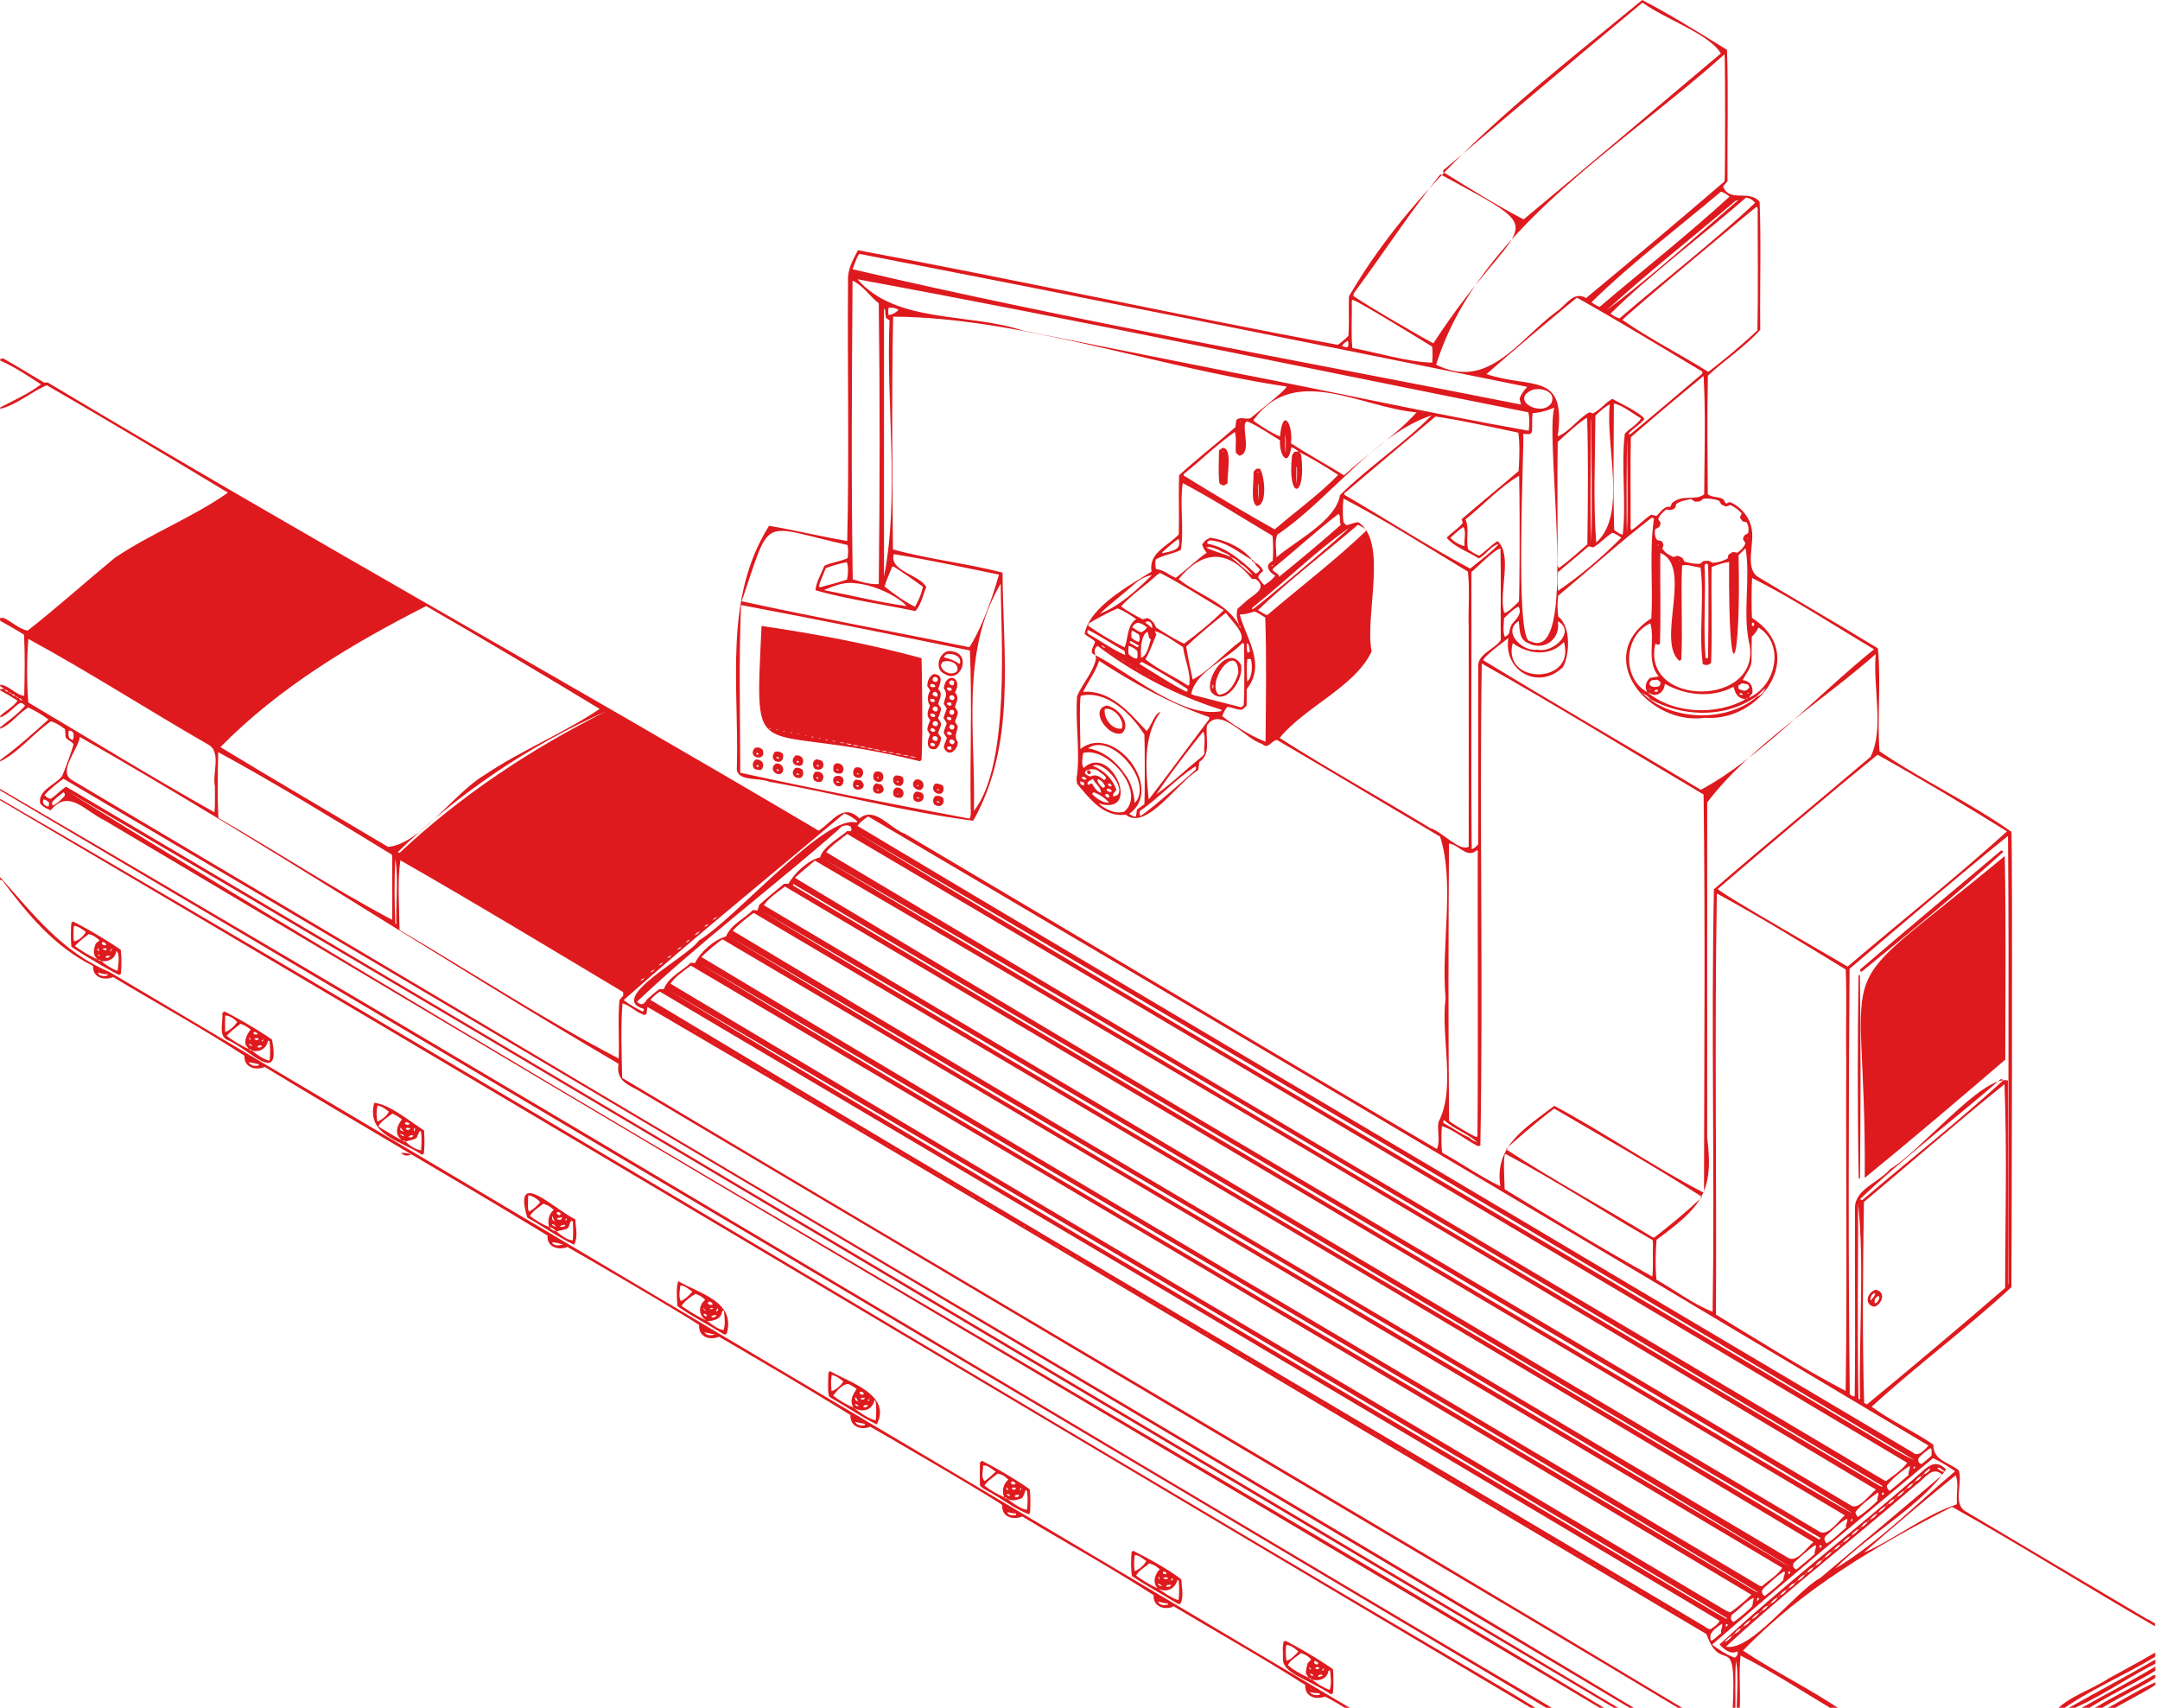 <svg xmlns="http://www.w3.org/2000/svg" width="215" height="170"><rect id="backgroundrect" width="100%" height="100%" x="0" y="0" fill="none" stroke="none"/>
  <defs>
    <style>
      .cls-1 {
        fill: #de1a1e;
      }
    </style>
  </defs>
  
  
  
  
  
  
  
  
  
  
  
  
  
  
  
  
  
  
  
  
  
  
  
  
  
  
  
  
  
  
  
  
  
  
  
  
  
  
  
  
  
  
  
  
  
  
  
  
  
  
<g class="currentLayer" style=""><title>Layer 1</title><path class="cls-1" d="M213.8,161.22 c-6.07,-3.6 -12.14,-7.19 -18.2,-10.8 c-1.22,-0.76 -0.23,-2.8 -0.62,-4.05 c-1.03,-0.84 -2.57,-0.99 -2.54,-2.56 c-1.95,-1.36 -4.26,-2.38 -6.14,-3.78 c4.47,-4.09 9.46,-7.78 13.91,-11.9 c0.02,-0.93 0.14,-43.26 0,-45.33 c-4.14,-2.93 -8.93,-5.15 -13.13,-8.02 c-0.24,-3.38 0.17,-6.86 -0.16,-10.24 c-3.97,-2.43 -8,-4.74 -11.98,-7.14 c-1.31,-0.95 -0.23,-3.39 -0.61,-4.88 c-0.22,-1.1 -1.11,-2.14 -2.16,-2.55 c-0.14,0.06 -0.25,0.11 -0.37,0.16 c-0.11,-0.17 -0.21,-0.32 -0.29,-0.45 c-0.52,-0.28 -1.07,-0.13 -1.52,-0.48 c-0.03,-3.93 -0.07,-7.87 0.01,-11.8 c1.68,-1.59 3.69,-2.85 5.21,-4.57 c-0.05,-4.24 0.1,-8.52 -0.06,-12.75 c-1.07,-1.25 -3.02,0.12 -3.64,-1.52 c0.13,-0.15 0.28,-0.33 0.44,-0.52 c-0.03,-4.36 0.1,-8.73 -0.05,-13.08 c-2.77,-1.7 -5.57,-3.47 -8.44,-4.96 c-10.78,8.89 -22.03,17.23 -29.19,29.5 c-0.05,1.32 0.05,2.64 -0.06,3.94 c-0.34,0.35 -0.68,0.63 -1.05,0.89 c-15.94,-2.97 -31.81,-6.45 -47.76,-9.42 c-0.59,1.1 -1.07,1.98 -0.99,3.19 c-0.07,8.58 0.13,17.18 -0.08,25.75 c-2.62,-0.44 -5.16,-1.06 -7.78,-1.51 c-4.55,7.23 -2.98,15.81 -3.2,23.97 c-0.2,1.56 2.18,1.05 3.23,1.51 c6.75,1.19 13.56,3.01 20.29,3.88 c4.3,-7.58 2.97,-16.33 2.92,-24.7 c-3.59,-0.93 -7.34,-1.32 -10.91,-2.31 c-0.06,-7.71 -0.13,-15.48 0.02,-23.17 c12.65,0.08 26.27,5.05 39.17,6.96 c-0.12,0.42 -3.16,2.76 -3.62,3.16 c-0.5,0.14 -0.97,-0.21 -1.39,0.17 c-0.03,0.25 -0.06,0.48 -0.1,0.72 c-1.84,1.62 -3.78,3.12 -5.59,4.77 c-0.08,1.98 0.02,3.92 -0.04,5.9 c-1.11,1.19 -3.03,1.82 -2.71,3.7 c-2.26,1.42 -6.18,3.52 -6.66,6.2 c0.31,0.31 0.77,0.44 1.04,0.78 c-0.09,0.46 -0.71,1.13 0.02,1.32 c0.03,0.11 0.05,0.22 0.08,0.34 c-0.29,1.41 -1.35,2.47 -1.89,3.76 c-0.21,2.61 0.36,5.78 -0.06,8.23 c0.02,0.17 0.04,0.35 0.06,0.49 c1.26,1.5 2.65,3.36 4.85,3.08 c2.05,1.66 5.24,-3.32 7.21,-4.44 c0.03,-0.27 0.06,-0.57 0.11,-0.81 c1.23,-0.83 0.57,-2.35 0.76,-3.64 c1.32,-1.99 3.83,1.38 5.49,1.84 c0.59,0.6 0.9,-0.33 1.48,-0.39 c5.42,3.17 10.82,6.42 16.23,9.62 c1.5,4.65 0.07,10.92 0.55,16.09 c-0.5,3.95 1.06,8.91 -0.71,12.33 c-0.14,0.87 0.2,1.92 -0.16,2.68 c-17.68,-10.37 -35.28,-20.93 -52.93,-31.37 c-1.51,-0.55 -3.04,-2.8 -4.53,-1.54 c-1.69,-1.59 -2.61,0.28 -4.07,1.22 c-25.52,-15.11 -51.3,-29.38 -76.73,-44.61 h-0.37 c-1.38,-0.8 -2.7,-1.64 -4.09,-2.41 c-0.11,0.03 -0.19,0.05 -0.28,0.08 v0.14 c1.4,0.61 2.77,1.53 4.06,2.37 c-1.2,0.92 -2.7,1.59 -4.06,2.3 v0.14 c1.65,-0.4 3.06,-1.68 4.64,-2.35 c6.04,3.48 12.06,7.09 18.03,10.69 c-3.43,2.43 -7.73,4.09 -11.29,6.51 c-2.89,2.39 -5.71,4.92 -8.65,7.23 c-0.87,-0.18 -1.57,-0.89 -2.38,-1.27 h-0.36 v0.28 c0.8,0.46 1.6,0.89 2.38,1.39 c0.11,2.02 0.07,4.07 0.02,6.09 c-0.86,-0.1 -1.5,-1.05 -2.39,-1.11 v0.14 c0.13,0.09 0.27,0.18 0.4,0.28 c-0.13,0 -0.27,0 -0.4,0 v0.14 c0.59,0.32 1.17,0.66 1.73,1.03 c-0.45,0.62 -1.17,0.99 -1.73,1.52 v0.14 c0.78,-0.25 1.31,-1.04 2,-1.45 c0.22,0.05 0.38,0.12 0.47,0.3 c-0.69,0.79 -1.64,1.47 -2.48,2.14 v0.14 c1.1,-0.42 1.79,-1.52 2.81,-2.11 c0.72,0.33 1.37,0.72 2,1.19 c-1.54,1.4 -3.14,2.82 -4.81,4.04 v0.14 c1.87,-0.92 3.31,-2.8 5.06,-4 c0.47,0.15 0.74,0.3 1.4,0.78 c0.03,0.26 0.05,0.54 0.07,0.83 c0.21,0.29 0.59,0.38 0.78,0.67 c-0.12,0.53 -0.87,2.6 -1.15,3.19 c-0.71,0.89 -2.42,1.4 -2.17,2.71 c0.27,0.34 0.65,0.52 1.05,0.68 c1.78,-2.2 3.41,0.08 5.32,0.98 c10.87,6.45 21.74,12.91 32.61,19.36 c38.96,23.14 77.96,46.21 116.89,69.38 h0.42 c-50.86,-30.77 -103.29,-60.47 -153.53,-91.58 c51.55,30.21 103.04,61.08 154.52,91.58 h0.42 c-51.61,-30.78 -103.39,-61.45 -155.12,-92.07 c-0.55,0.35 -0.98,0.84 -1.52,1.21 c-0.26,-0.04 -0.46,-0.18 -0.63,-0.38 c0.34,-0.41 1.34,-1.26 1.89,-1.62 c52.2,30.79 104.44,61.84 156.52,92.86 h0.42 c-39.21,-23.57 -78.83,-46.78 -118.18,-70.23 c-12.62,-7.49 -25.24,-14.97 -37.85,-22.46 c-1.57,-0.82 0.53,-3.02 0.72,-4.33 c18.12,10.32 35.55,21.94 53.62,32.53 c-0.25,1.49 0.63,1.97 1.8,2.56 c12.72,7.55 25.44,15.09 38.16,22.64 c22.02,13.12 44.14,26.1 66.12,39.29 h0.42 c-35.22,-21.18 -70.82,-41.99 -106.14,-63.08 c-0.05,-2.45 -0.15,-5.01 0.03,-7.42 c0.8,0.21 1.42,0.97 2.24,1.16 c0.05,-0.04 0.1,-0.08 0.15,-0.13 c0.03,-0.23 0.06,-0.46 0.09,-0.68 c35.19,20.53 70.27,41.67 105.41,62.43 c1.58,4.39 3.07,-0.92 2.6,7.72 h0.28 c0.05,-1.67 -0.07,-3.41 0.07,-5.05 c0.28,1.56 0.06,3.41 0.07,5.05 h0.28 c0.14,-1.85 -0.1,-3.75 0.1,-5.58 c3.24,1.63 6.38,3.71 9.53,5.58 h0.71 c-3.16,-2.18 -6.78,-3.93 -9.99,-6.07 c5.84,-6.07 13.28,-10.48 20.81,-14.31 c6.8,3.79 13.42,7.99 20.19,11.88 v-0.28 c-0.24,-0.15 -0.48,-0.29 -0.73,-0.43 zM0.45,68.63 c0.16,0.05 0.31,0.11 0.39,0.27 c-0.16,-0.04 -0.31,-0.11 -0.39,-0.27 zM0.87,68.92 c0.1,0 0.2,0.04 0.27,0.12 c-0.11,0 -0.2,-0.03 -0.27,-0.12 zM1.16,69.05 c0.16,0.05 0.3,0.11 0.38,0.27 c-0.16,-0.05 -0.31,-0.11 -0.38,-0.27 zM1.57,69.34 c0.11,0 0.2,0.03 0.27,0.12 c-0.11,0 -0.2,-0.03 -0.27,-0.12 zM1.87,69.48 c0.16,0.05 0.31,0.11 0.38,0.27 c-0.16,-0.05 -0.31,-0.11 -0.38,-0.27 zM5.19,79.86 c0.31,-0.41 0.75,-0.67 1.11,-0.99 c0.24,0.12 0.12,0.26 0.14,0.36 c-0.47,0.5 -0.7,0.69 -1.15,0.95 c-0.14,-0.07 -0.1,-0.17 -0.1,-0.32 zM4.61,79.67 c0.1,0.06 0.18,0.14 0.26,0.19 q0.03,0.23 -0.04,0.42 c-0.34,0 -0.74,-0.36 -0.47,-0.71 c0.08,0.03 0.17,0.05 0.25,0.1 zM192.08,144.18 s0.09,0 0.13,0 c0.11,0.22 0.03,0.45 0.05,0.72 c-0.36,0.33 -0.64,0.57 -1,0.84 c-0.3,-0.12 -0.31,-0.15 -0.32,-0.55 c0.3,-0.4 0.73,-0.69 1.14,-1 zM199.58,128.21 c-4.53,3.91 -9.13,7.78 -13.75,11.59 c-0.1,-0.05 -0.2,-0.11 -0.28,-0.15 c-0.19,-6.63 -0.12,-13.35 -0.02,-20 c4.66,-3.9 9.26,-7.93 13.99,-11.72 c0.26,6.69 0.08,13.55 0.06,20.28 zM185.15,139.26 c-0.05,0 -0.09,0.01 -0.16,0.02 c-0.14,-6.48 -0.03,-13 -0.04,-19.49 c0.64,5.96 0.07,13.13 0.19,19.47 zM185.14,119.37 c4.36,-4.15 9.38,-7.93 13.98,-11.93 c0.15,-0.02 0.24,-0.01 0.28,0.1 c-4.49,4.11 -9.38,7.95 -14.04,11.93 c-0.1,-0.04 -0.16,-0.07 -0.22,-0.09 zM199.87,83.2 c0.13,14.83 -0.01,29.75 0.03,44.61 c-0.01,0 -0.03,0 -0.04,0 c0,-6.75 0.01,-13.51 0,-20.26 c-2.53,-0.56 -8.77,7.13 -11.71,8.82 c-1.1,1.32 -3.59,2.03 -3.51,3.93 c-0.03,6.22 0.06,12.46 -0.03,18.68 c-0.24,0.08 -0.35,-0.1 -0.49,-0.19 c-0.16,-14.08 -0.11,-28.26 -0.02,-42.35 c5.21,-4.44 10.48,-8.95 15.77,-13.23 zM186.89,75.13 c4.32,2.41 8.68,5.01 12.88,7.63 c-5.12,4.63 -10.59,8.97 -15.87,13.46 c-0.62,-0.41 -12.65,-7.27 -12.92,-7.73 c5.25,-4.49 10.56,-9.02 15.91,-13.36 zM183.77,105.07 c-0.06,11.12 0.11,22.28 -0.06,33.39 c-4.35,-2.28 -8.66,-5.02 -12.91,-7.6 c0.08,-13.98 -0.15,-28.01 0.09,-41.92 c4.33,2.34 8.62,4.99 12.83,7.57 c0.11,2.84 0,5.71 0.04,8.56 zM186.71,65.1 c-0.32,3.26 0.87,7.46 -0.52,10.24 c-5.18,4.41 -10.46,8.73 -15.59,13.18 c-0.29,13.98 0.09,28.06 -0.13,42.06 c-1.94,-0.76 -3.74,-2.15 -5.59,-3.19 c-0.15,-1.39 -0.05,-3.41 0.01,-3.98 c4.28,-3.17 5.76,-4.6 5.04,-10.13 c0,-11.13 0,-22.27 0,-33.4 c4.17,-5.52 11.42,-10.05 16.78,-14.77 zM164.39,123.1 c-4.79,-2.94 -9.83,-5.64 -14.5,-8.71 c2.13,-1.96 4.56,-3.89 4.82,-4.03 c4.91,2.86 9.97,5.74 14.72,8.79 c-1.49,1.41 -3.16,2.8 -4.8,4.06 c-0.08,-0.04 -0.17,-0.07 -0.25,-0.11 zM164.53,123.91 c-0.04,1.05 0.05,2.14 -0.06,3.16 c-4.93,-2.74 -9.86,-5.74 -14.7,-8.69 c0,-0.55 -0.18,-3.11 0.05,-3.53 c4.94,2.6 9.79,5.78 14.68,8.6 c0.01,0.17 0.03,0.31 0.03,0.45 zM174.41,57.54 c4.09,2.04 8.14,4.73 12.13,7.09 c-5.52,4.43 -11.33,10.82 -17.24,13.99 c-7.21,-4.32 -14.52,-8.53 -21.68,-12.91 c0.31,-0.59 2.07,-1.81 2.52,-2.2 c-0.53,3.24 2.95,5.27 5.42,2.91 c0.66,-1.1 0.86,-4.05 -0.44,-5.02 c-0.11,-0.53 -0.12,-1.43 -0.02,-2.1 c3.1,-2.58 6.15,-5.34 9.33,-7.78 c0.06,0.03 0.13,0.08 0.2,0.12 c-0.48,3.25 -0.07,6.61 -0.26,9.91 c-5.92,3.82 -0.27,10.72 5.35,9.9 c5.52,0.43 10.3,-6.37 4.67,-9.94 c-0.06,-0.8 -0.05,-3.42 0.01,-3.97 zM147.14,66.44 c-0.02,5.87 0.02,11.74 -0.01,17.61 c-0.18,0.21 -0.35,0.4 -0.64,0.47 c-0.08,-9.19 0,-18.38 -0.03,-27.58 c0.46,-0.35 2.33,-2.3 2.89,-2.33 c0.07,3.03 0,6.08 0.03,9.12 c-0.66,0.94 -2.41,1.42 -2.23,2.71 zM147.09,85.06 c-0.02,9.35 0.06,18.71 -0.03,28.07 c-0.07,0.02 -0.11,0.03 -0.15,0.05 c-0.66,-0.32 -2.21,-1.24 -2.67,-1.59 c-0.09,-9.19 -0.07,-18.44 -0.01,-27.63 c1.02,0.14 1.8,1.56 2.79,0.66 c0.14,0.13 0.07,0.3 0.07,0.45 zM123.87,59.99 c-0.23,0.2 -0.46,0.4 -0.68,0.6 c-0.2,0.6 -0.02,1.09 0.15,1.65 c-1.32,-2.33 -4.05,-3 -6.02,-4.59 c2.37,-2.92 4.9,-2.99 7.29,-0.03 c0.15,0 0.26,0.02 0.4,0.03 c1.32,0.99 -0.48,1.62 -1.14,2.35 zM119.02,69.26 c-0.13,-0.03 -0.26,-0.09 -0.45,-0.16 c0.44,-2.29 3.55,-3.43 5.11,-5.11 c0.06,0.05 0.09,0.07 0.15,0.11 c0.02,2.03 0.07,4.07 -0.03,6.09 c-0.07,0.06 -0.15,0.13 -0.25,0.22 c-1.51,-0.39 -3.02,-0.77 -4.52,-1.16 zM121.32,70.24 s-0.03,0.02 -0.06,0.03 c0,-0.04 0.03,-0.02 0.06,-0.03 zM120.81,70.1 v0.03 s-0.05,-0.02 -0.05,-0.02 h0.05 zM120.37,69.98 h-0.05 s0.05,-0.03 0.05,-0.03 v0.03 zM119.96,69.81 v0.03 s-0.05,-0.02 -0.05,-0.02 h0.05 zM123.43,63.86 c-1.59,1.19 -3.03,2.87 -4.71,3.79 c-0.24,-1.08 -0.47,-2.19 -0.65,-3.29 c1.25,-1.2 2.6,-2.29 3.95,-3.36 c0.45,0.71 2.1,2.13 1.41,2.86 zM113.41,66.08 c0.11,-0.09 0.17,-0.15 0.23,-0.2 c1.55,0.82 3.08,1.75 4.55,2.7 c0.03,0.1 0.05,0.19 -0.04,0.27 c-0.45,-0.04 -4.22,-2.45 -4.74,-2.77 zM116.5,68.32 c-0.07,-0.03 -0.13,-0.07 -0.2,-0.1 c0.07,0.02 0.14,0.04 0.2,0.1 zM116.21,68.18 c-0.06,-0.03 -0.13,-0.06 -0.19,-0.1 c0.07,0.02 0.14,0.04 0.19,0.1 zM115.93,68.03 c-0.06,-0.03 -0.13,-0.06 -0.19,-0.1 c0.07,0.02 0.14,0.04 0.19,0.1 zM115.65,67.89 c-0.07,-0.03 -0.13,-0.07 -0.2,-0.1 c0.07,0.02 0.14,0.04 0.2,0.1 zM115.37,67.75 c-0.07,-0.03 -0.14,-0.07 -0.21,-0.1 c0.08,0.02 0.15,0.04 0.21,0.1 zM115.09,67.62 c-0.07,-0.04 -0.14,-0.07 -0.21,-0.11 c0.08,0.02 0.16,0.04 0.21,0.11 zM114.81,67.48 c-0.07,-0.04 -0.15,-0.07 -0.22,-0.11 c0.08,0.02 0.17,0.03 0.22,0.11 zM114.53,67.34 c-0.07,-0.04 -0.14,-0.07 -0.21,-0.11 c0.08,0.02 0.16,0.03 0.21,0.11 zM112.1,65.91 c-0.08,-0.01 -0.15,-0.04 -0.21,-0.09 c0.07,0.03 0.14,0.06 0.21,0.09 zM114.36,62.25 c-0.1,-0.09 -0.21,-0.17 -0.37,-0.28 c0.39,-0.35 0.8,0.16 0.68,0.56 c-0.12,-0.11 -0.21,-0.2 -0.32,-0.28 zM114.67,63.13 s-0.02,0.03 -0.03,0.04 c0,-0.03 0,-0.06 0.01,-0.09 c0,0.02 0.01,0.03 0.02,0.05 zM114.56,63.66 h0 c-0.23,0.59 -0.34,1.62 -0.99,1.82 c-0.03,-0.71 -0.05,-2.21 0.63,-2.59 c0.19,0.21 0.02,0.57 0.36,0.77 zM114.16,62.43 c-0.12,0.28 -0.34,0.36 -0.52,0.51 c-0.38,-0.07 -0.62,-0.3 -0.94,-0.5 c0.42,-0.74 0.95,-0.38 1.46,0 zM112.86,62.85 c0.18,0.11 0.35,0.22 0.52,0.33 c0.08,0.26 0.1,0.48 -0.03,0.73 c-0.29,-0.09 -0.52,-0.24 -0.72,-0.42 q-0.06,-0.41 0.03,-0.69 c0.07,0.02 0.14,0.02 0.2,0.05 zM112.6,63.84 c0.25,0.13 0.49,0.27 0.79,0.44 c-0.09,0.09 -0.12,0.11 -0.18,0.16 c-0.25,-0.15 -0.51,-0.3 -0.76,-0.45 c0,-0.13 0.03,-0.2 0.14,-0.16 zM113.19,64.78 c0.06,0.25 0.06,0.5 0,0.77 c-0.33,0.04 -0.59,-0.22 -0.84,-0.41 c-0.06,-0.26 -0.04,-0.51 -0.01,-0.85 c0.37,0.12 0.62,0.28 0.85,0.49 zM112.54,66.2 c-0.07,-0.03 -0.13,-0.07 -0.2,-0.1 c0.08,0.01 0.15,0.04 0.2,0.1 zM112.81,66.33 c-0.08,-0.01 -0.15,-0.04 -0.2,-0.09 c0.07,0.03 0.14,0.06 0.2,0.09 zM113.26,66.63 c-0.07,-0.04 -0.14,-0.07 -0.21,-0.11 c0.08,0.02 0.16,0.03 0.21,0.11 zM113.53,66.76 c-0.07,-0.03 -0.14,-0.07 -0.21,-0.1 c0.08,0.02 0.15,0.04 0.21,0.1 zM118.21,68.22 c-1.37,-0.89 -2.96,-1.59 -4.2,-2.59 c0.44,-0.77 0.73,-1.61 1.09,-2.46 c-0.07,-0.15 -0.11,-0.26 -0.16,-0.36 c0.95,0.3 1.93,1.04 2.82,1.61 c0.14,1.21 0.83,2.63 0.6,3.8 c-0.06,0 -0.11,0.02 -0.15,0 zM123.35,62.26 c0.11,0.06 0.12,0.16 0.12,0.26 c-0.08,-0.07 -0.12,-0.16 -0.12,-0.26 zM124.61,55.74 c0,0.09 0.05,0.14 0.14,0.14 c0,0.09 0.05,0.14 0.14,0.14 c0.07,0.28 0.33,0.43 0.51,0.66 c-0.05,0.24 -0.22,0.34 -0.42,0.42 c-1.39,-1.27 -2.85,-2.6 -4.78,-2.98 c-0.1,-0.22 0.07,-0.24 0.21,-0.33 c1.61,0.08 2.89,1.21 4.2,1.95 zM121.44,54.81 c0.34,0.23 0.85,0.28 1.06,0.64 c0.4,0.13 0.73,0.37 0.99,0.7 c0.46,0.21 0.9,0.73 1.2,1.12 c-0.35,-0.2 -1.6,-1.34 -2.2,-1.82 c-0.77,-0.37 -1.74,-0.57 -2.43,-0.95 c0.43,-0.15 0.96,0.13 1.38,0.3 zM124.81,60.36 c3.17,-2.52 6.18,-5.5 9.44,-7.79 c-0.24,0.39 -9.03,7.8 -9.57,8.08 c-0.02,-0.03 -0.05,-0.06 -0.07,-0.09 c0.07,-0.07 0.13,-0.13 0.2,-0.19 zM126.92,56.42 c2.12,-1.73 4.16,-3.62 6.32,-5.27 c0.26,0.3 0.02,0.73 0.22,1.09 c-2.01,1.77 -4.07,3.5 -6.15,5.18 c-0.02,-0.38 -0.47,-0.41 -0.63,-0.67 c0,-0.18 0.14,-0.24 0.24,-0.33 zM126.56,56.37 q0,-0.18 0.18,-0.11 c-0.06,0.04 -0.12,0.07 -0.18,0.11 zM133.38,49.28 c-0.42,2.58 -4.4,4.54 -6.33,6.2 c0,-0.76 -0.19,-1.67 0.1,-2.27 c5.18,-3.47 9.75,-10.04 15.35,-11.86 c-2.8,2.84 -6.27,5.12 -9.12,7.93 zM133.95,48.99 c2.98,-2.52 5.95,-5.04 8.94,-7.53 c2.76,0.41 5.51,1.04 8.24,1.61 c0.17,1.24 0.1,2.56 0.03,3.82 c-1.88,1.61 -3.8,3.18 -5.68,4.8 c0.05,0.15 0.09,0.26 0.12,0.36 c-0.42,0.57 -1.11,0.94 -1.6,1.48 c0.76,0.93 2.16,1.39 3.2,2.06 c0.69,-0.35 1.23,-1.27 1.94,-1.42 c-0.09,0.31 -2.3,2.02 -2.8,2.43 c-4.21,-2.23 -8.35,-4.92 -12.51,-7.34 c-0.06,-0.16 0.04,-0.22 0.1,-0.28 zM162.31,52.22 c0.01,-2.9 -0.04,-5.8 0.02,-8.7 c2.38,-2.07 4.8,-4.09 7.24,-6.1 c0.22,3.88 0.08,7.88 0.06,11.79 c-0.94,0.69 -2.11,-0.05 -3.19,0.85 c-0.08,0.16 -0.14,0.28 -0.2,0.4 c-0.62,-0.11 -0.94,0.52 -1.36,0.9 c-0.17,-0.04 -0.33,-0.08 -0.52,-0.13 c-0.71,0.45 -1.27,1.1 -1.98,1.56 c-0.12,-0.2 -0.07,-0.38 -0.08,-0.56 zM169.37,37.26 c-2.37,2 -4.73,4.04 -7.14,6 c-0.05,-0.04 -0.08,-0.07 -0.13,-0.11 c0.5,-0.53 1.15,-0.89 1.59,-1.45 c-0.49,-0.69 -2.67,-1.67 -3.2,-2 c-0.71,0.38 -1.18,1.08 -1.91,1.44 c-0.12,-0.03 -0.25,-0.05 -0.4,-0.09 c-1.12,0.64 -1.95,1.91 -3.13,2.39 c0.89,-6.53 -2.61,-4.68 -7.09,-6.2 c2.93,-2.58 5.98,-5.12 9,-7.61 c4.19,2.34 8.34,4.88 12.47,7.35 c0.05,0.13 0,0.22 -0.07,0.28 zM161.73,43.16 c-0.39,3.31 0.17,6.77 -0.21,10.07 c-0.33,-0.09 -0.6,-0.28 -0.85,-0.48 c-0.12,-4.18 -0.04,-8.4 -0.03,-12.59 c0.97,0.23 1.83,0.99 2.71,1.49 c-0.38,0.61 -1.12,0.99 -1.62,1.51 zM161.99,43.81 c-0.05,3.04 0.09,6.14 -0.05,9.16 c-0.05,-0.64 -0.05,-8.53 0.05,-9.16 zM155.06,56.97 c1.05,-0.89 2.06,-1.74 3.08,-2.59 c0.15,0.04 0.28,0.07 0.46,0.11 c0.67,-0.41 1.21,-1.02 1.87,-1.45 c0.37,0.08 0.64,0.3 0.91,0.48 c-1.83,1.87 -4.16,3.86 -6.31,5.3 c-0.06,-0.59 -0.05,-1.2 0,-1.84 zM155.03,55.8 c0.02,-3.94 -0.04,-7.87 0.02,-11.81 c0.61,-0.55 2.52,-2.31 2.93,-2.39 c0.12,4.16 0.08,8.41 0.02,12.59 c-0.92,0.8 -1.83,1.63 -2.82,2.35 c-0.22,-0.2 -0.12,-0.47 -0.15,-0.73 zM158.34,41.93 c0,-0.09 0,-0.19 0.01,-0.28 c0.1,0.57 0.1,11.56 0.06,12.3 c-0.2,-3.93 0,-8.03 -0.07,-12.02 zM158.8,41.39 c0.61,-0.61 1.05,-0.96 1.44,-1.13 c-0.48,4.03 1.76,11.04 -1.36,13.74 c-0.31,-4.1 -0.1,-8.45 -0.08,-12.61 zM152.49,38.83 c0.85,-0.32 2.46,0.14 1.93,1.29 c-0.97,1.48 -4.17,-0.31 -1.93,-1.29 zM152.49,42.92 c0.05,-0.61 -0.03,-1.17 0.06,-1.8 c0.77,-0.02 1.52,-0.29 2.15,-0.53 c-0.95,3.53 2.52,25.63 -2.38,23.24 c-1.62,0.24 -0.55,-19.89 -0.71,-20.65 c0.32,0 0.84,0.18 0.87,-0.27 zM152.21,64.07 c1.58,0.74 3.16,-0.53 2.85,-2.23 c1.87,1.02 -0.48,3.21 -2.01,2.83 c-1.5,0.27 -3.59,-1.81 -1.87,-2.85 c0.1,0.89 0,1.9 1.04,2.24 zM155.72,64.12 c0.94,4.04 -6.22,4.01 -5.15,-0.1 c1.47,1.07 3.66,1.43 5.09,-0.11 c0.04,0.13 0.07,0.17 0.07,0.21 zM150.49,62.12 c-0.16,0.3 -0.24,0.61 -0.27,0.91 c-0.14,0.16 -0.25,0.32 -0.45,0.35 c-0.19,-0.53 -0.09,-1.27 -0.05,-1.85 c0.65,-0.65 1.06,-0.98 1.43,-1.15 c0.4,0.72 -0.24,1.24 -0.65,1.74 zM151.19,59.87 c-0.48,0.47 -1.1,1.13 -1.47,1.14 c-0.58,-2.11 0.89,-5.7 -0.66,-7.15 c-0.65,0.41 -1.17,1.02 -1.83,1.45 c-0.41,-0.15 -0.76,-0.39 -1.11,-0.64 c-0.22,-0.99 0.17,-2.03 -0.25,-2.97 c1.78,-1.41 3.44,-3.25 5.34,-4.34 c0.1,5.21 0.03,12.01 -0.02,12.52 zM145.78,54.29 s-0.02,0.04 -0.03,0.06 c-0.46,-0.07 -1.06,-0.47 -1.39,-0.82 c0.43,-0.39 0.85,-0.77 1.3,-1.08 c0.31,0.45 0.04,1.27 0.12,1.84 zM174.51,69.52 c0.49,-0.22 0.8,-0.68 1.21,-1.02 c-0.11,0.36 -0.47,0.74 -0.83,0.84 c-2.97,2.59 -8.49,2.47 -11.32,-0.27 c0.31,0.08 0.52,0.3 0.7,0.54 c3.12,1.7 7.17,1.91 10.24,-0.08 zM173.76,69.6 c0.06,-0.09 0.15,-0.11 0.25,-0.11 c-0.08,0.04 -0.17,0.08 -0.25,0.11 zM173.96,69.06 c-0.03,-0.16 0.07,-0.1 0.15,-0.07 c-0.05,0.02 -0.1,0.04 -0.15,0.07 zM174.1,68.47 c-0.34,0.35 -0.42,0.37 -1.03,0.12 c-0.02,-0.12 -0.04,-0.21 -0.06,-0.32 c0.12,-0.08 0.23,-0.16 0.37,-0.25 c0.2,0.03 0.4,0.07 0.57,0.1 c0.11,0.13 0.18,0.22 0.15,0.35 zM173.48,69.13 c-0.11,0.1 -0.22,0.03 -0.32,0 c0,-0.03 0,-0.06 -0.01,-0.08 c0.15,-0.13 0.24,-0.04 0.33,0.09 zM173.74,69.61 c-2.88,1.63 -7.21,1.47 -9.75,-0.7 c0.19,0.09 0.37,0.17 0.6,0.27 c0.68,0.02 1.07,-0.49 1.13,-1.11 c2.05,1.15 4.61,1.46 6.83,0.3 c0.2,0.72 0.42,1.14 1.2,1.24 zM164.18,68.59 s0.02,-0.02 0.04,-0.03 c0.02,0.03 0.04,0.06 0.07,0.09 c-0.01,0.01 -0.03,0.02 -0.04,0.03 c-0.02,-0.03 -0.04,-0.06 -0.06,-0.09 zM164.72,68.72 c0.1,-0.08 0.21,-0.09 0.32,-0.01 c-0.04,0.22 -0.19,0.12 -0.32,0.17 c0,-0.08 -0.02,-0.14 0,-0.16 zM165.16,68.29 c-0.48,0.26 -1.41,-0.04 -0.74,-0.58 c0.19,-0.02 0.37,-0.03 0.57,-0.05 c0.1,0.09 0.21,0.18 0.28,0.25 c0.04,0.17 -0.03,0.27 -0.11,0.38 zM164.22,67.49 c-0.42,0.43 -0.54,0.88 -0.25,1.41 c-2.58,-1.39 -2.34,-5.68 0.3,-6.85 c0.49,1.68 -0.43,3.8 0.83,5.28 c-0.3,0.05 -0.59,0.1 -0.88,0.16 zM163.55,69.04 c-0.07,-0.02 -0.11,-0.06 -0.12,-0.13 c0.06,0.02 0.11,0.06 0.12,0.13 zM174.44,62.32 c-0.09,-0.1 -0.08,-0.21 -0.03,-0.34 c0.05,0 0.11,0.02 0.16,0.03 c0.05,0.16 0.07,0.29 -0.13,0.32 zM174.35,65.61 c0,-0.73 0,-1.51 0.02,-2.23 c0.3,-0.29 0.51,-0.55 0.66,-0.92 c2.66,1.64 1.76,5.86 -0.97,7 c0.12,-0.15 0.25,-0.31 0.36,-0.45 c0.11,-0.73 -0.23,-1.2 -0.95,-1.32 c0.32,-0.68 0.93,-1.25 0.87,-2.08 zM174.11,63.99 c1.36,6.41 -10.78,6.47 -9.34,0.1 c0.11,0.03 0.22,0.07 0.32,0.1 c0.04,-0.03 0.08,-0.06 0.14,-0.12 c0.09,-3 0,-6.02 0.03,-9.03 c3.29,1.31 -0.44,8.81 1.9,10.74 c0.05,-0.03 0.11,-0.07 0.19,-0.12 c0.16,-3.11 -0.06,-6.26 0.08,-9.37 c0.56,-0.16 1.21,0.16 1.84,0.2 c0.38,3.15 -0.19,6.48 0.22,9.62 c0.31,0.14 0.57,0.12 0.83,-0.12 c0.12,-3.17 -0.01,-6.36 0.05,-9.54 c0.56,-0.24 1.15,-0.42 1.74,-0.52 c-0.09,13.79 1.21,10.68 0.94,-0.66 c0.24,-0.23 0.45,-0.48 0.7,-0.69 c0.5,2.99 -0.3,6.4 0.35,9.41 zM165,54.26 s0.05,-0.04 0.07,-0.06 c0,0.02 0.01,0.04 0.02,0.06 c-0.02,0.02 -0.05,0.04 -0.07,0.06 c0,-0.02 -0.03,-0.05 -0.02,-0.06 zM167.12,55.76 s0.02,-0.03 0.04,-0.05 c0.03,0.04 0.03,0.07 0,0.1 c-0.01,-0.02 -0.03,-0.04 -0.03,-0.05 zM169.67,56.7 v-0.45 c0.11,-0.15 0.2,-0.2 0.34,-0.05 c0.1,1.41 0.02,8.54 0,9.29 c-0.1,0.02 -0.17,0.03 -0.24,0.04 c-0.23,-2.9 0,-5.9 -0.08,-8.83 zM173.93,53.57 c0.05,-0.07 0.1,0.06 0.02,0.06 c0,-0.02 -0.02,-0.05 -0.02,-0.06 zM171.12,49.85 c0.06,0.1 0.13,0.22 0.22,0.37 c0.14,0.06 0.31,0.14 0.46,0.21 c0.16,-0.06 0.29,-0.11 0.43,-0.16 c0.43,0.2 0.81,0.47 1.13,0.83 c-0.06,0.17 -0.1,0.25 -0.18,0.41 c0.09,0.13 0.18,0.26 0.26,0.38 c0.16,0.04 0.3,0.07 0.42,0.11 c0.2,0.43 0.21,0.47 0.16,1.06 c-0.12,0.07 -0.26,0.16 -0.41,0.25 c-0.04,0.1 -0.08,0.21 -0.13,0.34 c0.08,0.13 0.16,0.27 0.26,0.43 c-0.16,0.39 -0.44,0.69 -0.81,0.94 c-0.14,-0.02 -0.27,-0.05 -0.45,-0.08 c-0.13,0.08 -0.29,0.18 -0.43,0.27 c-0.03,0.14 -0.05,0.25 -0.09,0.39 c-0.45,0.24 -0.93,0.4 -1.48,0.43 c-0.11,-0.06 -0.24,-0.12 -0.4,-0.21 c-0.15,0 -0.34,0.02 -0.51,0.02 c-0.13,0.1 -0.24,0.19 -0.34,0.27 c-0.53,0.06 -1.03,-0.07 -1.56,-0.2 c-0.07,-0.12 -0.13,-0.23 -0.22,-0.39 c-0.14,-0.06 -0.31,-0.14 -0.46,-0.2 c-0.16,0.05 -0.29,0.09 -0.41,0.13 c-0.62,-0.28 -0.8,-0.41 -1.13,-0.85 c0.18,-0.28 0.16,-0.53 -0.11,-0.76 c-0.11,-0.02 -0.24,-0.05 -0.37,-0.07 c-0.27,-0.27 -0.28,-0.7 -0.22,-1.08 c0.14,-0.08 0.28,-0.16 0.44,-0.26 c0.03,-0.12 0.07,-0.25 0.11,-0.38 c-0.09,-0.13 -0.17,-0.24 -0.25,-0.37 c0.16,-0.41 0.46,-0.71 0.83,-0.98 c0.32,0.13 0.64,0.08 0.87,-0.17 c0.03,-0.13 0.07,-0.24 0.1,-0.36 c0.42,-0.32 0.95,-0.37 1.48,-0.49 c0.1,0.07 0.21,0.14 0.39,0.26 c0.17,-0.01 0.33,-0.02 0.48,-0.03 c0.13,-0.09 0.24,-0.18 0.37,-0.27 c0.52,-0.04 1.02,0.02 1.55,0.2 zM174.95,20.73 c0.01,4.04 0.06,8.11 -0.02,12.14 c-0.27,0.32 -2.7,2.48 -4.89,4.15 c-2.84,-1.79 -5.86,-3.29 -8.55,-5.18 c0.81,-0.87 12.82,-10.85 13.35,-11.26 c0.04,0.05 0.1,0.1 0.11,0.15 zM173.81,19.67 c0.43,0.1 0.53,0.15 0.9,0.51 c-4.23,3.98 -9.04,7.66 -13.5,11.51 c-0.4,-0.09 -0.65,-0.32 -0.91,-0.46 c4.1,-4.05 9.07,-7.7 13.5,-11.56 zM172.71,20.02 c0.09,-0.06 0.21,-0.07 0.31,-0.1 c-4.26,3.68 -8.68,7.62 -13.12,10.98 c4.07,-3.72 8.56,-7.26 12.81,-10.87 zM172.15,19.57 c-4.14,3.8 -8.63,7.32 -12.93,10.98 c-0.32,-0.13 -0.56,-0.29 -0.81,-0.46 c3.91,-3.84 8.62,-7.41 12.89,-11.01 c0.32,0.08 0.58,0.27 0.84,0.48 zM171.66,5.39 c0.07,0.68 0.07,12.01 0,12.66 c-4.55,3.91 -9.16,7.79 -13.79,11.62 c-1.25,-0.74 -1.95,0.68 -2.93,1.34 c-3.8,2.81 -6.8,7.91 -11.99,5.29 c4.19,-13.4 18.52,-21.72 28.7,-30.9 zM143.78,16.85 c6.57,-5.53 13.1,-11.11 19.71,-16.59 c2.27,1.67 6.62,3.09 7.8,5.06 c-6.55,5.5 -13.05,11.06 -19.63,16.52 c-2.72,-1.41 -5.4,-3.1 -8.02,-4.72 c-0.02,-0.15 0.06,-0.22 0.13,-0.28 zM134.81,29.12 c2.88,-3.9 5.55,-8 8.56,-11.77 c11.99,6.55 7.94,3.54 -0.7,16.83 c-0.67,-0.34 -6.15,-3.48 -7.95,-4.71 c-0.03,-0.16 0.03,-0.26 0.1,-0.36 zM134.56,29.96 s0.04,-0.08 0.05,-0.12 c0.48,0.04 7.47,4.38 7.94,4.66 c0.07,0.53 0.04,1.09 0.02,1.6 c-2.56,-0.08 -5.36,-0.98 -7.96,-1.46 c-0.15,-1.54 -0.01,-3.12 -0.06,-4.68 zM134.15,33.92 q0.13,0.25 0.01,0.62 c-0.21,0.06 -0.4,-0.05 -0.59,-0.1 q0.17,-0.29 0.58,-0.52 zM84.85,26.81 c0.23,-0.5 0.36,-1.08 0.67,-1.54 c22.15,4.28 44.36,8.76 66.5,13.24 q-0.62,0.67 -0.77,1.18 c0.05,0.18 0.1,0.38 0.15,0.58 c-21.94,-4.36 -45.06,-8.43 -66.54,-13.47 zM84.86,27.94 c0.99,0.42 1.71,1.56 2.61,2.25 c0.12,9.3 0.11,18.66 0,27.96 c-1.03,0.06 -2.2,-0.39 -2.59,-0.48 c-0.16,-9.88 -0.09,-19.85 -0.02,-29.73 zM85.1,58.06 c1.72,0.1 4.2,1.21 5.14,2.27 c-2.74,-0.37 -5.46,-1.06 -8.23,-1.59 c0.96,-0.41 2.04,-0.85 3.09,-0.68 zM88.12,31.23 c0.03,0.14 0.05,0.28 0.07,0.42 c0.12,0.08 0.24,0.16 0.35,0.24 c-0.36,8.34 1.03,17.48 -0.55,25.5 c0,-8.91 0,-17.77 0,-26.7 c0.17,0.2 0.1,0.38 0.13,0.53 zM81.78,58.42 c-0.09,0.02 -0.18,0.07 -0.27,-0.02 c0.12,-0.62 0.47,-1.21 0.68,-1.84 c0.56,-0.23 1.37,-0.46 2.1,-0.6 c0.18,0.5 0.13,1.2 0.02,1.73 c-0.81,0.29 -1.68,0.49 -2.53,0.73 zM96.63,80.51 c-0.02,0.34 0.05,0.67 -0.13,0.98 c-7.61,-1.43 -15.26,-2.91 -22.82,-4.57 c0,-5.54 -0.15,-11.21 0.08,-16.69 c7.59,1.42 15.2,2.97 22.78,4.52 c0.23,5.23 0,10.51 0.08,15.75 zM99.61,58.1 c0.01,4.99 0.99,17.97 -2.67,22.62 c0.2,-7.63 -1.4,-15.78 2.67,-22.62 zM88.94,55.16 c3.48,0.55 7.02,1.33 10.49,2.04 c-0.64,2.29 -1.68,5.27 -2.94,7.23 c-7.54,-1.56 -15.16,-2.93 -22.66,-4.58 c3,-8.79 1.72,-7.55 10.53,-5.6 c0.08,0.43 0.08,0.86 0,1.32 c-0.75,0.33 -1.55,0.41 -2.3,0.74 c-0.32,0.8 -0.82,1.61 -0.89,2.45 c3.23,0.91 6.64,1.38 9.95,2.07 c0.58,-0.64 0.75,-1.63 1.08,-2.39 c-0.69,-1.27 -3.7,-1.57 -3.24,-3.28 zM89.06,56.47 c0.42,0.24 2.5,1.69 2.8,1.94 c-0.12,0.68 -0.45,1.39 -0.78,1.99 c-1.07,-0.52 -2.11,-1.28 -3.04,-2.02 c0.23,-0.69 0.5,-1.34 0.78,-1.99 c0.12,0.03 0.19,0.04 0.25,0.07 zM88.46,31.37 c-0.08,-0.22 -0.05,-0.45 -0.02,-0.73 c0.44,-0.04 0.79,0.04 1,0.22 c-0.37,0.32 -0.52,0.4 -0.98,0.51 zM122.69,37.07 c-6.96,-1.38 -13.91,-2.78 -20.87,-4.16 c-5.35,-1.8 -12.6,-0.66 -16.47,-5.11 c22.18,4.09 44.56,8.82 66.77,13.24 c0.16,0.57 0.1,1.24 0.05,1.84 c-9.83,-1.74 -19.65,-3.91 -29.48,-5.81 zM124.89,41.65 c4.09,-5.41 10.54,-1.1 16.11,-0.6 c-2.02,2.24 -4.89,4.15 -7.22,6.26 c-1.82,-1.11 -3.52,-2.05 -5.28,-3.18 c0.24,-1.89 -0.83,-3.69 -1.09,-0.68 c-1.02,-0.41 -2.25,-1.28 -2.62,-1.55 c-0.03,-0.11 0.03,-0.18 0.1,-0.25 zM127.97,42.23 s-0.02,-0.06 0.04,-0.06 c0,0.02 0,0.03 0.01,0.05 c-0.02,0 -0.05,0.02 -0.06,0.01 zM127.98,44.98 s-0.02,0 -0.03,0 c-0.06,-0.56 -0.01,-1.05 -0.03,-1.72 c0.13,0.6 0.03,1.12 0.06,1.72 zM123.44,41.91 s0.07,0 0.08,0.03 c-0.03,0.04 -0.14,0.02 -0.08,-0.03 zM117.99,47.05 c1.66,-1.32 3.2,-2.86 4.92,-4.05 c0.21,0.65 0.02,1.39 0.11,2.09 c0.13,0.1 0.25,0.2 0.35,0.28 c1.19,-0.28 0.33,-2.32 0.57,-3.27 c0.08,-0.07 0.13,-0.12 0.18,-0.16 c1.14,0.47 2.21,1.25 3.29,1.89 c-0.11,1.37 0.78,2.86 1.12,0.7 c0.3,0.06 0.51,0.25 0.73,0.41 c-0.14,0.01 -0.28,0.02 -0.42,0.04 c-0.09,0.13 -0.17,0.24 -0.23,0.32 c-0.52,4.64 1.47,4.31 0.9,-0.05 c-0.05,-0.07 -0.12,-0.17 -0.19,-0.26 c1.33,0.68 2.63,1.47 3.88,2.28 c-1.89,1.95 -4.23,3.63 -6.32,5.43 c-3.05,-1.71 -6.09,-3.53 -9.07,-5.37 c-0.01,-0.15 0.1,-0.21 0.18,-0.29 zM129.09,46.48 c0.03,0.55 0.02,1.11 -0.04,1.66 c-0.03,-0.55 0,-1.11 -0.01,-1.66 c0.02,0 0.04,0 0.05,0 zM128.99,45.31 l0.06,-0.02 v0.05 s-0.06,-0.03 -0.06,-0.03 zM126.27,52.74 c-0.06,-0.03 -0.13,-0.06 -0.19,-0.1 c0.07,0.02 0.14,0.04 0.19,0.1 zM123.87,51.33 c-0.07,-0.03 -0.13,-0.07 -0.2,-0.1 c0.07,0.02 0.15,0.04 0.2,0.1 zM123.16,50.91 c-0.07,-0.03 -0.13,-0.07 -0.2,-0.1 c0.07,0.02 0.15,0.04 0.2,0.1 zM122.45,50.48 c-0.06,-0.03 -0.13,-0.06 -0.19,-0.1 c0.07,0.02 0.14,0.04 0.19,0.1 zM120.05,49.07 c-0.07,-0.03 -0.13,-0.07 -0.2,-0.1 c0.08,0.02 0.15,0.04 0.2,0.1 zM119.34,48.64 c-0.07,-0.03 -0.13,-0.07 -0.2,-0.1 c0.07,0.02 0.15,0.04 0.2,0.1 zM118.63,48.21 c-0.07,-0.03 -0.13,-0.07 -0.2,-0.1 c0.07,0.02 0.15,0.04 0.2,0.1 zM117.93,47.79 s-0.05,-0.02 -0.08,-0.03 c0.06,-0.05 0.06,0 0.08,0.03 zM115.76,54.9 c0.48,-0.41 0.94,-0.84 1.54,-1.26 c0.43,1.16 -0.81,1.23 -1.6,1.44 c-0.04,-0.07 0.02,-0.13 0.06,-0.18 zM115.03,55.7 c0.75,-0.47 1.7,-0.54 2.51,-0.96 c0.34,-2.18 -0.14,-4.49 0.19,-6.65 c3.03,1.6 5.96,3.49 8.92,5.24 c0.09,0.52 0.1,1.77 0.03,2.5 c-0.89,0.44 -0.34,1.14 0.26,1.48 c-0.31,0.38 -0.63,0.65 -1.09,0.92 c-0.27,-0.19 -0.41,-0.49 -0.61,-0.73 c0,-0.33 0.32,-0.44 0.5,-0.7 c-0.17,-0.33 -0.47,-0.68 -0.83,-0.79 c0,-0.09 -0.05,-0.14 -0.14,-0.14 c0,-0.09 -0.05,-0.14 -0.14,-0.14 c-0.93,-1.2 -2.66,-1.99 -4.17,-2.21 c-0.48,0.25 -0.51,0.27 -0.8,0.67 q0.1,0.43 0.45,0.83 c-1.08,0.77 -2.02,1.69 -3.07,2.5 c-0.68,-0.27 -1.21,-0.81 -1.97,-0.87 q-0.13,-0.44 -0.03,-0.96 zM115.14,57.26 c0.11,-0.09 0.23,-0.16 0.33,-0.23 c2.16,1.11 4.24,2.47 6.34,3.71 c-1.18,1.19 -2.6,2.33 -3.95,3.33 c-0.5,-0.2 -1.64,-0.86 -2.78,-1.6 c-0.16,-0.39 -0.39,-0.77 -0.87,-0.95 c-0.15,0.04 -0.3,0.09 -0.46,0.13 c-0.74,-0.36 -1.5,-0.8 -2.17,-1.28 c1.02,-1.14 2.4,-2.05 3.55,-3.1 zM113.05,58.03 c0.48,-0.42 1.01,-0.66 1.62,-0.79 c-1.48,1.46 -3.2,3.07 -5.2,3.86 c1.14,-1.08 2.41,-2.02 3.57,-3.07 zM108.36,62.09 c0.44,-0.33 2.13,-1.22 2.9,-1.53 c0.64,0.26 1.24,0.66 1.83,1.06 c-0.96,0.71 -0.74,1.78 -1.15,2.83 c-1.23,-0.63 -2.51,-1.37 -3.63,-2.17 c0.02,-0.06 0.04,-0.13 0.05,-0.19 zM108.41,63.16 c-0.16,-0.09 -0.3,-0.33 -0.07,-0.44 c1.23,0.62 2.38,1.4 3.6,2.09 c0.02,0.14 0.04,0.27 0.06,0.4 c-1.26,-0.54 -2.39,-1.39 -3.59,-2.05 zM111.84,65.77 c-0.07,-0.04 -0.14,-0.07 -0.21,-0.11 c0.08,0.01 0.16,0.04 0.21,0.11 zM111.4,65.49 c-0.08,-0.01 -0.15,-0.04 -0.2,-0.09 c0.07,0.03 0.13,0.06 0.2,0.09 zM110.98,65.2 c-0.08,-0.01 -0.15,-0.04 -0.21,-0.09 c0.07,0.03 0.14,0.06 0.21,0.09 zM110.56,64.91 c-0.07,-0.03 -0.14,-0.06 -0.2,-0.09 c0.08,0.01 0.15,0.04 0.2,0.09 zM110.01,64.5 c-0.17,-0.02 -0.29,-0.13 -0.4,-0.26 c0.17,0.03 0.3,0.13 0.4,0.26 zM107.87,78.19 c-0.15,0 -0.26,-0.08 -0.35,-0.21 c0,-0.05 0.02,-0.11 0.03,-0.21 c0.13,0.05 0.23,0.09 0.35,0.13 q0.04,0.19 -0.03,0.29 zM108.13,77.56 c-0.18,0.1 -0.19,0.1 -0.5,-0.15 c0.25,-0.12 0.25,-0.12 0.5,0.08 c0,0.02 0,0.06 0,0.07 zM108.76,76.22 c1.31,-0.58 3.81,2.95 2.04,3.05 c-0.09,-0.28 0.22,-0.42 0.32,-0.67 c-0.43,-1.13 -1.21,-1.9 -2.36,-2.38 zM110.13,78.63 c0.13,-0.23 0.4,-0.1 0.55,0.11 c-0.06,0.05 -0.09,0.08 -0.12,0.1 c-0.16,0 -0.31,-0.05 -0.42,-0.21 zM110.38,79.4 c-0.11,0.01 -0.21,-0.05 -0.3,-0.1 c-0.32,-0.42 0.51,-0.33 0.3,0.1 zM110.24,78.07 c0.11,-0.04 0.17,-0.06 0.22,-0.08 c0.12,0.06 0.19,0.14 0.18,0.27 c-0.16,0.08 -0.25,-0.03 -0.41,-0.19 zM109.47,76.86 c0.24,0.15 0.47,0.32 0.62,0.55 c-0.03,0.15 -0.05,0.16 -0.2,0.24 c-0.39,-0.31 -0.8,-0.65 -1.36,-0.35 c-1.43,-0.47 0.37,-1.11 0.94,-0.44 zM110,78.28 c-0.06,0.05 -0.11,0.1 -0.17,0.15 c-0.33,-0.15 -0.48,-0.43 -0.61,-0.76 c0.03,-0.04 0.06,-0.07 0.1,-0.11 c0.35,0.16 0.55,0.4 0.68,0.72 zM108.29,78.14 c-0.02,-0.08 -0.03,-0.14 -0.05,-0.19 c0.11,-0.26 0.38,-0.28 0.55,-0.42 c0.21,0.48 0.83,0.86 0.8,1.39 c-0.51,-0.16 -0.66,-0.59 -0.92,-0.94 c-0.13,0.05 -0.25,0.1 -0.39,0.16 zM108.7,79.04 c0.08,-0.1 0.12,-0.15 0.15,-0.19 c0.56,0.22 1.17,0.59 1.55,1.06 c-0.7,-0.01 -1.19,-0.38 -1.7,-0.87 zM111.89,80.8 c-0.9,0.27 -1.89,-0.25 -2.55,-0.83 c4.42,1.37 1.28,-6.09 -1.48,-3.52 c-0.25,-0.38 -0.12,-1.02 -0.04,-1.5 c2.5,-0.67 6.34,3.95 4.08,5.85 zM111.97,77.06 c-0.87,-1.26 -2.13,-2.32 -3.67,-2.57 c2.35,-1.67 6.59,3.43 4.65,5.45 c-0.1,-1.04 -0.33,-2.02 -0.98,-2.88 zM113.17,80.59 c-0.03,0.23 -0.06,0.46 -0.1,0.71 c-0.29,0.01 -0.48,-0.17 -0.67,-0.29 c3.58,-2.5 -1.53,-9.1 -4.86,-6.45 c0,-0.54 -0.13,-4.78 0.04,-5.3 c2.59,-0.6 5.06,1.85 6.33,3.87 c0.05,0.73 0.05,6.33 0,6.92 c-0.23,0.17 -0.47,0.35 -0.74,0.54 zM119.02,76.62 c-0.47,0.43 -4.38,3.91 -5.51,4.62 c-0.09,-0.23 -0.1,-0.23 -0.03,-0.53 c1.93,-1.3 3.58,-3.22 5.53,-4.43 c0.07,0.11 0.04,0.22 0,0.34 zM119.6,75.35 c-1.51,1.2 -2.94,2.62 -4.5,3.71 c1.95,-2.88 4.27,-5.75 4.66,-6.23 c0.3,0.61 0.03,1.48 0.12,2.21 c-0.09,0.1 -0.17,0.22 -0.27,0.31 zM120.22,71.77 c-1.97,2.6 -3.88,5.24 -5.88,7.82 c-0.27,-2.91 -0.64,-6.24 1.18,-8.73 c-0.66,0.21 -0.88,1.38 -1.39,1.91 c-1.66,-1.78 -3.56,-4.11 -6.32,-3.9 c0.53,-1.12 1.22,-1.91 1.59,-3.09 c3.42,2.23 7.07,4.25 10.95,5.6 c0.07,0.19 -0.05,0.29 -0.13,0.4 zM121.57,70.79 c-3.91,0.75 -8.89,-3.67 -12.53,-5.57 c-0.12,-0.32 -0.13,-0.71 0.21,-0.93 c3.66,2.78 7.89,4.97 12.29,6.35 c0.01,0.06 0.05,0.11 0.03,0.14 zM125.97,73.84 c-1.45,-0.57 -3.08,-1.57 -4.31,-2.55 c0.1,-0.31 0.25,-0.61 0.48,-0.91 c0.51,0 0.96,0.29 1.47,0.27 c0.19,-0.11 0.32,-0.25 0.48,-0.43 v-1.62 c1.97,-2.45 -0.03,-5 -0.69,-7.43 c0.45,-0.01 0.88,-0.09 1.44,-0.3 c0.4,0.1 0.72,0.39 1.1,0.6 c0.14,4.11 0.06,8.26 0.03,12.37 zM124.15,65.63 q0.17,-0.08 0.37,0 c0.14,0.63 0.17,1.71 -0.37,2.21 c-0.07,-0.59 -0.06,-1.65 0,-2.21 zM124.11,64.04 c0.28,0.03 0.2,0.53 0.31,0.74 c-0.06,0.11 -0.1,0.16 -0.21,0.19 q-0.13,-0.05 -0.1,-0.93 zM126.14,61.23 c-0.36,-0.09 -0.61,-0.33 -0.93,-0.49 c3.11,-3 6.64,-5.66 9.95,-8.5 c0.33,0.16 0.63,0.31 0.88,0.54 c-3.09,2.97 -6.61,5.64 -9.9,8.45 zM142.39,82.45 c-4.98,-3.03 -10.13,-5.86 -15.02,-8.99 c2.53,-3.11 7.53,-5.1 9.16,-8.62 c-0.72,-3.56 1.67,-10.9 -1.33,-12.86 c-0.43,0.02 -0.78,0.24 -1.2,0.3 c-0.09,-0.1 -0.19,-0.2 -0.27,-0.29 c-0.09,-0.56 -0.09,-1.74 0,-2.36 c4.18,2.17 8.32,4.82 12.38,7.27 c0.21,1.81 0.01,3.69 0.08,5.52 c0,7.29 0.01,14.58 0,21.87 c-0.88,0.51 -2.64,-1.47 -3.77,-1.84 zM143.77,111.52 c0.94,0.88 2.34,1.31 3.28,2.19 c-0.28,-0.13 -0.59,-0.21 -0.79,-0.47 c-0.91,-0.38 -1.74,-1.01 -2.59,-1.46 c-0.05,-0.14 -0.01,-0.21 0.09,-0.26 zM143.51,112.09 c1.26,0.41 2.39,1.4 3.6,2 c0.09,-0.02 0.16,-0.04 0.24,-0.06 c0.29,-15.96 -0.09,-32.02 0.14,-47.98 c7.43,4.17 14.74,8.69 22.08,13.04 c0.17,13.18 0.06,26.45 0.04,39.65 c-5.06,-2.61 -9.86,-5.97 -14.9,-8.66 c-2.93,2.24 -5.99,4 -5.37,8.01 c-2,-0.97 -3.86,-2.28 -5.79,-3.35 c-0.09,-0.53 -0.1,-1.89 -0.03,-2.65 zM86.41,81.27 c35.19,20.72 70.48,41.67 105.55,62.63 c-0.41,0.43 -1.03,1.21 -1.58,0.67 c-9.22,-5.46 -18.42,-10.93 -27.64,-16.39 c-25.77,-15.35 -51.66,-30.56 -77.39,-45.97 c0.25,-0.34 0.52,-0.58 1.06,-0.93 zM186.88,149.39 c-0.44,0.47 -1.47,1.32 -1.95,1.62 c-0.15,-0.2 -0.22,-0.26 -0.24,-0.5 c0.58,-0.75 1.49,-1.4 2.24,-1.95 c0.16,0.21 -0.15,0.56 -0.05,0.82 zM170.98,160.66 c-34.78,-20.76 -69.87,-41.23 -104.51,-62.14 c35.13,20.61 70.5,41.58 105.45,62.57 c-0.03,0.02 -0.06,0.04 -0.09,0.06 c-0.28,-0.17 -0.57,-0.33 -0.85,-0.5 zM171.8,161.65 c0.07,0.02 0.12,0.04 0.17,0.06 c0,0.15 -0.09,0.2 -0.2,0.21 c0,-0.08 0.02,-0.17 0.03,-0.27 zM171.79,160.32 c-34.99,-20.83 -70.13,-41.48 -105.05,-62.4 c0.47,-0.71 1.34,-1.28 2.02,-1.8 c35.21,20.76 70.49,41.66 105.57,62.63 c-0.58,0.58 -1.66,1.47 -2.12,1.76 c-0.13,-0.06 -0.28,-0.11 -0.42,-0.19 zM172.52,160.63 c0.69,-0.5 1.27,-1.25 2.05,-1.59 c-0.06,0.3 -0.11,0.56 -0.16,0.85 c-0.33,0.37 -1.35,1.24 -1.85,1.57 c-0.38,-0.17 -0.33,-0.64 -0.03,-0.84 zM174.4,158.22 c-34.84,-20.82 -70.18,-41.34 -104.77,-62.32 c35.08,20.74 70.58,41.54 105.39,62.61 c-0.27,-0.05 -0.44,-0.19 -0.62,-0.29 zM174.98,159.02 s0.08,0.09 0.13,0.15 c-0.07,0.07 -0.14,0.13 -0.21,0.2 c-0.03,-0.16 -0.03,-0.16 0.08,-0.35 zM174.86,157.68 c-34.99,-20.83 -70.15,-41.46 -105.04,-62.41 c0.42,-0.46 1.62,-1.47 2.09,-1.77 c35.2,20.74 70.36,41.68 105.49,62.57 c-0.46,0.75 -1.37,1.24 -2.01,1.83 c-0.23,0.01 -0.37,-0.12 -0.53,-0.22 zM175.56,158.08 c0.67,-0.56 1.32,-1.25 2.06,-1.67 c0.14,0.28 -0.16,0.54 -0.09,0.85 c-0.33,0.37 -1.2,1.11 -1.86,1.6 c-0.21,-0.06 -0.26,-0.23 -0.31,-0.46 c0.06,-0.09 0.11,-0.23 0.2,-0.32 zM177.57,155.65 c-34.9,-20.84 -70.13,-41.37 -104.87,-62.36 c35.07,20.68 70.68,41.5 105.41,62.65 c-0.25,-0.14 -0.4,-0.21 -0.54,-0.3 zM178.01,156.42 c0.09,0.02 0.14,0.03 0.19,0.05 c0,0.15 -0.08,0.19 -0.19,0.22 v-0.27 zM178.03,155.1 c-35,-20.84 -70.22,-41.51 -105.1,-62.45 c0.34,-0.4 1.6,-1.47 2.1,-1.77 c35.17,20.79 70.48,41.63 105.48,62.63 c-0.68,0.54 -1.62,2.03 -2.48,1.59 zM178.61,155.51 c0.69,-0.58 1.35,-1.26 2.11,-1.72 c0.12,0.32 -0.15,0.55 -0.09,0.9 c-0.58,0.53 -1.2,1.03 -1.82,1.54 c-0.37,-0.13 -0.42,-0.48 -0.2,-0.73 zM175.26,149.8 c-32.54,-19.42 -67.23,-39.69 -99.43,-59.1 c35.16,20.47 70.26,41.67 105.38,62.4 c-0.06,0.07 -0.08,0.1 -0.12,0.16 c-1.95,-1.14 -3.89,-2.31 -5.84,-3.46 zM181.19,153.78 s0.09,0.09 0.14,0.15 c-0.05,0.07 -0.09,0.12 -0.13,0.17 c-0.16,-0.14 -0.1,-0.22 -0.01,-0.32 zM181.2,152.52 c-35.06,-20.8 -70.12,-41.6 -105.17,-62.41 c0.49,-0.74 1.39,-1.31 2.1,-1.86 c35.19,20.79 70.37,41.68 105.49,62.59 c-0.62,0.57 -1.61,2 -2.42,1.68 zM181.71,152.91 c0.7,-0.56 1.38,-1.36 2.16,-1.73 c0.06,0.31 -0.18,0.55 -0.12,0.89 c-0.65,0.53 -1.22,1.19 -1.95,1.57 c-0.19,-0.25 -0.29,-0.5 -0.09,-0.72 zM78.96,88.17 c-0.05,-0.06 -0.03,-0.07 0,-0.18 c0.66,0.45 105.23,62.16 105.35,62.61 c-0.92,-0.22 -104.99,-62.27 -105.34,-62.43 zM184.24,151.45 c0,-0.1 -0.04,-0.22 0.14,-0.23 c0.06,0.15 -0.04,0.19 -0.14,0.23 zM184.23,149.85 c-34.99,-20.87 -70.24,-41.47 -105.11,-62.47 c0.66,-0.61 1.37,-1.16 1.99,-1.71 c35.27,20.56 70.55,41.65 105.62,62.61 c-0.52,0.36 -1.77,2.13 -2.5,1.57 zM186.72,147.68 c-34.9,-20.73 -69.84,-41.41 -104.73,-62.16 c35.11,20.25 70.45,41.61 105.43,62.43 c-0.26,0.1 -0.47,-0.18 -0.7,-0.27 zM187.4,148.55 s0.09,0.07 0.13,0.1 c-0.03,0.11 -0.08,0.17 -0.18,0.17 c-0.06,-0.1 -0.02,-0.18 0.05,-0.27 zM187.2,147.15 c-34.97,-20.79 -70.02,-41.47 -104.95,-62.31 c0.21,-0.47 1.7,-1.5 2.08,-1.82 c35.19,20.74 70.41,41.67 105.5,62.59 c-0.43,0.69 -1.69,1.5 -2.07,1.81 c-0.22,-0.02 -0.38,-0.17 -0.56,-0.27 zM187.82,147.88 c0.59,-0.75 1.47,-1.46 2.26,-1.95 c0.09,0.32 -0.17,0.54 -0.11,0.9 c-0.6,0.53 -1.22,1.05 -1.88,1.59 c-0.2,-0.19 -0.3,-0.34 -0.27,-0.55 zM187.68,143.78 c-34.01,-20.3 -68.69,-40.51 -102.52,-60.96 c35.14,20.59 70.41,41.59 105.4,62.52 c-1.03,-0.44 -1.95,-1.01 -2.88,-1.56 zM190.47,146.22 c-0.04,-0.12 0,-0.27 0.15,-0.22 c0,0.13 -0.07,0.18 -0.15,0.22 zM7.23,73.68 c-0.16,-0.1 -0.26,-0.16 -0.33,-0.21 c-0.13,-0.26 -0.08,-0.49 -0.07,-0.71 c0.23,-0.09 0.33,0.06 0.46,0.18 c0.05,0.21 0.08,0.44 -0.05,0.73 zM21.39,78.29 c-0.01,0.87 0.04,1.7 -0.04,2.57 c-6.24,-3.48 -12.37,-7.29 -18.53,-10.93 c-0.16,-2.05 -0.16,-4.29 0,-6.33 c6.01,3.27 11.87,7.04 17.82,10.47 c1.47,0.71 0.47,2.86 0.75,4.22 zM39.04,86.32 c0,1.75 0.02,3.48 -0.01,5.24 c-5.85,-3.1 -11.51,-6.81 -17.29,-10.14 c-0.11,-2.17 -0.07,-4.38 -0.02,-6.55 c5.8,3.15 11.63,6.75 17.29,10.21 c0.06,0.39 0.02,0.81 0.03,1.23 zM38.64,84.31 c-5.56,-3.32 -11.17,-6.57 -16.7,-9.94 c5.85,-5.95 13.05,-10.26 20.48,-14.04 c5.78,3.34 11.55,6.77 17.27,10.24 c-3.64,2.45 -7.9,4.16 -11.56,6.64 c-3,1.82 -6.39,6.84 -9.49,7.09 zM39.45,91.97 s-0.07,0 -0.1,0 c-0.09,-2.11 -0.11,-4.36 0,-6.47 c0.32,1.93 0.04,4.38 0.1,6.48 zM39.59,84.83 c5.94,-5.81 13.19,-10.68 20.73,-14.02 c-7.52,3.78 -14.38,8.32 -20.54,14.08 c-0.08,-0.02 -0.14,-0.04 -0.19,-0.06 zM61.66,99.55 c-0.18,1.91 0,3.9 -0.08,5.82 c-7.28,-3.8 -14.61,-8.56 -21.81,-12.8 c-0.02,-2.27 -0.23,-4.72 0.08,-6.93 c7.43,4.24 14.81,8.71 22.17,13.11 c0,0.12 0.02,0.24 0.02,0.35 c-0.13,0.15 -0.26,0.3 -0.38,0.45 zM71.49,91.16 s-0.07,0.07 -0.1,0.1 c0.02,-0.05 0.05,-0.08 0.1,-0.1 zM71.36,91.3 c-0.11,0.12 -0.22,0.24 -0.4,0.25 c0.11,-0.12 0.22,-0.23 0.4,-0.25 zM70.93,91.58 c-0.02,0.05 -0.05,0.08 -0.1,0.11 c0.03,-0.04 0.07,-0.07 0.1,-0.11 zM70.64,91.87 s-0.06,0.07 -0.1,0.1 c0.02,-0.05 0.05,-0.08 0.1,-0.1 zM70.51,92 c-0.1,0.13 -0.22,0.24 -0.4,0.25 c0.11,-0.12 0.23,-0.23 0.4,-0.25 zM70.08,92.29 c-0.02,0.05 -0.05,0.09 -0.1,0.11 c0.03,-0.04 0.07,-0.07 0.1,-0.11 zM69.66,92.71 c-0.14,0.17 -0.3,0.34 -0.53,0.39 c0.15,-0.17 0.3,-0.33 0.53,-0.39 zM69.09,93.14 s-0.05,0.08 -0.1,0.11 c0.03,-0.04 0.07,-0.07 0.1,-0.11 zM68.8,93.42 s-0.07,0.07 -0.1,0.1 c0.02,-0.05 0.05,-0.08 0.1,-0.1 zM68.67,93.56 c-0.11,0.12 -0.22,0.24 -0.4,0.25 c0.11,-0.12 0.22,-0.23 0.4,-0.25 zM68.24,93.85 c-0.02,0.05 -0.05,0.09 -0.1,0.11 c0.03,-0.04 0.07,-0.07 0.1,-0.11 zM67.95,94.13 s-0.06,0.07 -0.1,0.1 c0.02,-0.05 0.05,-0.08 0.1,-0.1 zM67.82,94.27 c-0.1,0.13 -0.22,0.24 -0.4,0.25 c0.11,-0.12 0.22,-0.23 0.4,-0.25 zM67.39,94.55 s-0.05,0.08 -0.1,0.1 c0.03,-0.03 0.07,-0.07 0.1,-0.1 zM66.96,94.98 s-0.06,0.07 -0.1,0.1 c0.02,-0.05 0.05,-0.08 0.1,-0.1 zM66.83,95.12 c-0.11,0.12 -0.22,0.23 -0.4,0.25 c0.1,-0.13 0.22,-0.24 0.4,-0.25 zM66.11,95.69 s-0.07,0.07 -0.1,0.1 c0.02,-0.05 0.05,-0.08 0.1,-0.1 zM65.98,95.83 c-0.11,0.13 -0.22,0.24 -0.4,0.25 c0.11,-0.12 0.22,-0.23 0.4,-0.25 zM65.55,96.11 c-0.02,0.05 -0.05,0.09 -0.1,0.11 c0.03,-0.04 0.07,-0.07 0.1,-0.11 zM65.26,96.4 s-0.06,0.07 -0.1,0.1 c0.02,-0.05 0.05,-0.08 0.1,-0.1 zM65.13,96.53 c-0.1,0.13 -0.22,0.24 -0.4,0.25 c0.11,-0.11 0.23,-0.23 0.4,-0.25 zM64.7,96.82 c-0.02,0.05 -0.05,0.09 -0.1,0.11 c0.03,-0.04 0.07,-0.07 0.1,-0.11 zM64.27,97.25 s-0.07,0.07 -0.1,0.1 c0.02,-0.05 0.05,-0.08 0.1,-0.1 zM64.14,97.38 c-0.11,0.12 -0.22,0.23 -0.4,0.25 c0.11,-0.13 0.22,-0.24 0.4,-0.25 zM63.71,97.67 s-0.05,0.08 -0.1,0.1 c0.03,-0.03 0.06,-0.07 0.1,-0.1 zM63.42,97.95 s-0.07,0.07 -0.1,0.1 c0.02,-0.05 0.05,-0.08 0.1,-0.1 zM63.99,100.71 c-0.65,-0.32 -1.34,-0.71 -1.91,-1.16 c7.12,-6.31 14.64,-12.43 21.96,-18.58 c0.58,0.24 0.96,0.47 1.3,0.8 c-0.05,0.05 -0.09,0.1 -0.11,0.11 c-3.08,-0.88 -12.05,9.59 -15.67,11.74 c-1.05,1.62 -9.18,5.75 -5.5,6.8 c0.04,0.14 0.03,0.22 -0.08,0.28 zM64.41,99.47 c-0.29,0.49 -0.54,0.7 -1.01,0.25 c6.25,-5.93 13.5,-11.38 20.08,-17.15 c0.28,-0.52 1.5,-0.63 1.23,0.17 h-0.4 c-0.53,0.51 -2.44,1.57 -2.67,2.6 c-1.15,0.26 -2.57,1.54 -3.16,2.64 h-0.44 c-0.82,0.68 -1.66,1.37 -2.46,2.08 c-0.06,0.2 -0.12,0.38 -0.18,0.57 c-0.14,-0.01 -0.27,-0.03 -0.44,-0.05 c-0.88,0.88 -2.19,1.43 -2.69,2.63 c-1.18,0.35 -2.54,1.5 -3.09,2.66 c-0.13,-0.01 -0.26,-0.02 -0.42,-0.04 c-0.91,0.88 -2.21,1.4 -2.69,2.64 h-0.45 c-0.41,0.29 -0.81,0.65 -1.21,1.01 zM64.62,99.94 c0.08,0.02 0.16,0.03 0.21,0.11 c-0.07,-0.04 -0.14,-0.07 -0.21,-0.11 zM67.03,101.35 c0.07,0.02 0.14,0.04 0.2,0.1 c-0.07,-0.03 -0.13,-0.07 -0.2,-0.1 zM67.74,101.78 c0.08,0.02 0.15,0.04 0.2,0.1 c-0.07,-0.03 -0.13,-0.07 -0.2,-0.1 zM68.45,102.2 c0.07,0.02 0.15,0.04 0.2,0.1 c-0.07,-0.03 -0.13,-0.07 -0.2,-0.1 zM69.15,102.63 c0.08,0.02 0.16,0.03 0.21,0.11 c-0.07,-0.04 -0.14,-0.07 -0.21,-0.11 zM70.86,103.62 c0.07,0.02 0.14,0.04 0.19,0.1 c-0.06,-0.03 -0.13,-0.06 -0.19,-0.1 zM71.11,103.76 c0.07,0.03 0.14,0.06 0.21,0.09 c-0.08,-0.02 -0.15,-0.04 -0.21,-0.09 zM71.56,104.04 c0.08,0.02 0.15,0.04 0.2,0.1 c-0.07,-0.03 -0.14,-0.07 -0.2,-0.1 zM72.27,104.47 c0.08,0.02 0.15,0.04 0.2,0.1 c-0.07,-0.03 -0.14,-0.07 -0.2,-0.1 zM72.98,104.9 c0.08,0.02 0.15,0.04 0.2,0.1 c-0.07,-0.03 -0.14,-0.07 -0.2,-0.1 zM73.69,105.32 c0.08,0.02 0.16,0.03 0.21,0.11 c-0.07,-0.04 -0.14,-0.07 -0.21,-0.11 zM75.39,106.31 c0.07,0.02 0.14,0.04 0.2,0.1 c-0.07,-0.03 -0.13,-0.07 -0.2,-0.1 zM75.65,106.46 c0.07,0.03 0.13,0.06 0.2,0.09 c-0.07,-0.01 -0.14,-0.04 -0.2,-0.09 zM76.09,106.73 c0.08,0.02 0.15,0.04 0.21,0.11 c-0.07,-0.04 -0.14,-0.07 -0.21,-0.11 zM76.8,107.16 c0.08,0.02 0.15,0.04 0.2,0.1 c-0.07,-0.03 -0.13,-0.07 -0.2,-0.1 zM77.51,107.59 c0.08,0.02 0.15,0.04 0.21,0.11 c-0.07,-0.04 -0.14,-0.07 -0.21,-0.11 zM79.21,108.57 c0.07,0.02 0.14,0.04 0.19,0.1 l-0.19,-0.1 zM79.46,108.72 c0.07,0.03 0.14,0.06 0.21,0.1 c-0.08,-0.02 -0.15,-0.04 -0.21,-0.1 zM79.92,109 c0.07,0.02 0.14,0.04 0.19,0.1 c-0.06,-0.03 -0.13,-0.07 -0.19,-0.1 zM80.18,109.15 c0.07,0.03 0.14,0.06 0.2,0.09 c-0.08,-0.01 -0.15,-0.04 -0.2,-0.09 zM80.63,109.42 c0.08,0.02 0.15,0.04 0.2,0.1 c-0.07,-0.03 -0.13,-0.07 -0.2,-0.1 zM80.89,109.57 c0.07,0.03 0.13,0.06 0.2,0.09 c-0.07,-0.01 -0.14,-0.04 -0.2,-0.09 zM81.34,109.85 c0.08,0.02 0.15,0.04 0.2,0.1 c-0.07,-0.03 -0.13,-0.07 -0.2,-0.1 zM82.04,110.28 c0.08,0.02 0.15,0.03 0.2,0.11 c-0.07,-0.04 -0.14,-0.07 -0.2,-0.11 zM83.74,111.26 c0.07,0.02 0.14,0.04 0.2,0.1 c-0.07,-0.03 -0.13,-0.07 -0.2,-0.1 zM84,111.41 c0.07,0.03 0.13,0.06 0.2,0.09 c-0.07,-0.01 -0.14,-0.04 -0.2,-0.09 zM84.45,111.69 c0.08,0.02 0.15,0.04 0.2,0.1 c-0.07,-0.03 -0.14,-0.07 -0.2,-0.1 zM85.15,112.12 c0.08,0.02 0.15,0.04 0.2,0.1 c-0.07,-0.03 -0.14,-0.07 -0.2,-0.1 zM85.86,112.54 c0.08,0.02 0.16,0.03 0.21,0.1 c-0.07,-0.03 -0.14,-0.07 -0.21,-0.1 zM88.27,113.96 c0.07,0.02 0.14,0.04 0.19,0.1 c-0.07,-0.03 -0.13,-0.07 -0.19,-0.1 zM88.54,114.1 l0.2,0.09 c-0.07,-0.01 -0.14,-0.04 -0.2,-0.09 zM88.98,114.38 c0.08,0.02 0.15,0.04 0.2,0.1 c-0.07,-0.03 -0.14,-0.07 -0.2,-0.1 zM89.69,114.81 c0.08,0.02 0.15,0.04 0.2,0.1 c-0.07,-0.03 -0.13,-0.07 -0.2,-0.1 zM90.39,115.23 c0.08,0.02 0.16,0.03 0.21,0.1 c-0.07,-0.03 -0.14,-0.07 -0.21,-0.1 zM92.8,116.65 c0.07,0.02 0.14,0.04 0.2,0.1 c-0.07,-0.03 -0.13,-0.07 -0.2,-0.1 zM93.07,116.79 c0.07,0.03 0.13,0.06 0.2,0.09 c-0.07,-0.01 -0.14,-0.04 -0.2,-0.09 zM93.51,117.07 c0.08,0.02 0.15,0.04 0.2,0.1 c-0.07,-0.03 -0.14,-0.07 -0.2,-0.1 zM94.22,117.5 c0.08,0.02 0.15,0.04 0.2,0.1 c-0.07,-0.03 -0.13,-0.07 -0.2,-0.1 zM94.93,117.92 c0.08,0.02 0.16,0.03 0.21,0.1 c-0.07,-0.03 -0.14,-0.07 -0.21,-0.1 zM96.63,118.91 c0.07,0.02 0.14,0.04 0.19,0.1 c-0.06,-0.03 -0.13,-0.07 -0.19,-0.1 zM96.89,119.06 c0.07,0.03 0.13,0.06 0.2,0.09 c-0.07,-0.01 -0.14,-0.04 -0.2,-0.09 zM97.33,119.34 c0.08,0.02 0.15,0.04 0.21,0.1 c-0.07,-0.03 -0.14,-0.07 -0.21,-0.1 zM98.04,119.76 c0.08,0.02 0.15,0.04 0.2,0.11 c-0.07,-0.04 -0.14,-0.07 -0.2,-0.11 zM98.75,120.19 c0.08,0.02 0.15,0.04 0.2,0.11 c-0.07,-0.03 -0.14,-0.07 -0.2,-0.11 zM101.16,121.6 c0.07,0.02 0.14,0.04 0.2,0.1 c-0.07,-0.03 -0.13,-0.07 -0.2,-0.1 zM101.42,121.75 c0.07,0.03 0.14,0.06 0.2,0.09 c-0.08,-0.01 -0.15,-0.04 -0.2,-0.09 zM101.86,122.03 c0.08,0.02 0.15,0.04 0.2,0.11 c-0.07,-0.04 -0.14,-0.07 -0.2,-0.11 zM102.57,122.45 c0.08,0.02 0.15,0.04 0.2,0.1 c-0.07,-0.03 -0.14,-0.07 -0.2,-0.1 zM103.28,122.88 c0.08,0.02 0.15,0.03 0.2,0.1 c-0.07,-0.03 -0.14,-0.07 -0.2,-0.1 zM104.98,123.87 c0.07,0.02 0.14,0.04 0.19,0.1 c-0.06,-0.03 -0.13,-0.07 -0.19,-0.1 zM105.23,124.01 c0.07,0.03 0.14,0.06 0.21,0.1 c-0.08,-0.01 -0.16,-0.03 -0.21,-0.1 zM105.69,124.29 c0.07,0.02 0.14,0.04 0.19,0.1 c-0.06,-0.03 -0.13,-0.06 -0.19,-0.1 zM105.95,124.44 c0.07,0.03 0.13,0.06 0.2,0.09 c-0.07,-0.01 -0.14,-0.04 -0.2,-0.09 zM106.4,124.72 c0.08,0.02 0.15,0.04 0.2,0.1 c-0.07,-0.03 -0.14,-0.07 -0.2,-0.1 zM107.1,125.14 c0.08,0.02 0.15,0.04 0.2,0.11 c-0.07,-0.04 -0.14,-0.07 -0.2,-0.11 zM107.81,125.57 c0.08,0.02 0.15,0.03 0.2,0.11 c-0.07,-0.04 -0.14,-0.07 -0.2,-0.11 zM109.51,126.56 c0.07,0.02 0.14,0.04 0.19,0.1 c-0.06,-0.03 -0.13,-0.07 -0.19,-0.1 zM109.77,126.7 c0.07,0.03 0.13,0.06 0.2,0.09 c-0.07,-0.01 -0.14,-0.04 -0.2,-0.09 zM110.22,126.98 c0.08,0.02 0.15,0.04 0.2,0.1 c-0.07,-0.03 -0.13,-0.07 -0.2,-0.1 zM110.93,127.41 c0.08,0.02 0.15,0.04 0.2,0.1 c-0.07,-0.03 -0.13,-0.07 -0.2,-0.1 zM111.64,127.83 c0.08,0.02 0.15,0.03 0.2,0.1 c-0.07,-0.03 -0.13,-0.07 -0.2,-0.1 zM113.59,128.97 c0.07,0.03 0.14,0.06 0.21,0.1 c-0.08,-0.02 -0.15,-0.04 -0.21,-0.1 zM114.04,129.25 c0.07,0.02 0.14,0.04 0.2,0.1 c-0.07,-0.03 -0.13,-0.07 -0.2,-0.1 zM114.31,129.4 c0.07,0.03 0.14,0.06 0.2,0.09 c-0.07,-0.01 -0.15,-0.04 -0.2,-0.09 zM114.75,129.67 c0.08,0.02 0.15,0.04 0.21,0.11 c-0.07,-0.04 -0.14,-0.07 -0.21,-0.11 zM115.46,130.1 c0.08,0.02 0.15,0.04 0.2,0.1 c-0.07,-0.03 -0.13,-0.07 -0.2,-0.1 zM116.17,130.52 c0.08,0.02 0.15,0.03 0.2,0.1 c-0.07,-0.03 -0.14,-0.07 -0.2,-0.1 zM117.87,131.51 c0.07,0.02 0.14,0.04 0.19,0.1 c-0.06,-0.03 -0.13,-0.06 -0.19,-0.1 zM118.12,131.66 c0.07,0.03 0.14,0.06 0.21,0.1 c-0.08,-0.02 -0.15,-0.04 -0.21,-0.1 zM118.57,131.94 c0.08,0.02 0.15,0.04 0.2,0.1 c-0.07,-0.03 -0.14,-0.07 -0.2,-0.1 zM119.28,132.36 c0.08,0.02 0.15,0.04 0.2,0.1 c-0.07,-0.03 -0.14,-0.07 -0.2,-0.1 zM119.99,132.79 c0.08,0.02 0.15,0.04 0.2,0.1 c-0.07,-0.03 -0.14,-0.07 -0.2,-0.1 zM122.4,134.21 c0.07,0.02 0.14,0.04 0.19,0.1 c-0.06,-0.03 -0.13,-0.06 -0.19,-0.1 zM122.65,134.35 c0.07,0.03 0.14,0.06 0.21,0.1 c-0.08,-0.02 -0.15,-0.04 -0.21,-0.1 zM123.1,134.63 c0.08,0.02 0.15,0.04 0.2,0.1 c-0.07,-0.03 -0.14,-0.07 -0.2,-0.1 zM124.08,135.19 c0.07,0.04 0.14,0.07 0.2,0.11 c-0.08,-0.02 -0.15,-0.04 -0.2,-0.11 zM124.52,135.48 c0.08,0.02 0.15,0.03 0.2,0.1 c-0.07,-0.03 -0.14,-0.07 -0.2,-0.1 zM126.22,136.47 c0.07,0.02 0.14,0.04 0.19,0.1 c-0.06,-0.03 -0.13,-0.06 -0.19,-0.1 zM126.47,136.61 c0.07,0.03 0.14,0.06 0.21,0.1 c-0.08,-0.02 -0.15,-0.04 -0.21,-0.1 zM126.93,136.9 c0.07,0.02 0.14,0.04 0.19,0.1 c-0.06,-0.03 -0.13,-0.06 -0.19,-0.1 zM127.19,137.04 c0.07,0.03 0.13,0.06 0.2,0.09 c-0.07,-0.02 -0.14,-0.04 -0.2,-0.09 zM127.64,137.32 c0.08,0.02 0.15,0.04 0.2,0.1 c-0.07,-0.03 -0.14,-0.07 -0.2,-0.1 zM128.34,137.75 c0.08,0.02 0.15,0.04 0.2,0.1 c-0.07,-0.03 -0.13,-0.07 -0.2,-0.1 zM129.06,138.17 c0.08,0.02 0.15,0.03 0.2,0.1 c-0.07,-0.03 -0.13,-0.07 -0.2,-0.1 zM130.75,139.16 c0.07,0.02 0.14,0.04 0.19,0.1 c-0.06,-0.03 -0.13,-0.07 -0.19,-0.1 zM131.01,139.3 c0.07,0.03 0.14,0.06 0.21,0.1 c-0.08,-0.02 -0.15,-0.04 -0.21,-0.1 zM131.46,139.58 c0.08,0.02 0.15,0.04 0.2,0.1 c-0.07,-0.03 -0.13,-0.07 -0.2,-0.1 zM132.17,140.01 c0.08,0.02 0.15,0.04 0.2,0.1 c-0.07,-0.03 -0.14,-0.07 -0.2,-0.1 zM132.87,140.44 c0.08,0.01 0.16,0.03 0.21,0.11 c-0.07,-0.04 -0.14,-0.07 -0.21,-0.11 zM135.28,141.85 c0.08,0.01 0.15,0.04 0.2,0.1 c-0.07,-0.03 -0.13,-0.07 -0.2,-0.1 zM135.55,142 c0.07,0.03 0.13,0.06 0.2,0.09 c-0.07,-0.01 -0.14,-0.04 -0.2,-0.09 zM135.99,142.28 c0.08,0.02 0.15,0.04 0.2,0.1 c-0.07,-0.03 -0.13,-0.07 -0.2,-0.1 zM136.7,142.7 c0.08,0.02 0.15,0.04 0.2,0.1 c-0.07,-0.03 -0.13,-0.07 -0.2,-0.1 zM137.41,143.13 c0.08,0.02 0.15,0.04 0.2,0.1 c-0.07,-0.03 -0.13,-0.07 -0.2,-0.1 zM139.11,144.12 c0.07,0.02 0.14,0.04 0.19,0.1 c-0.06,-0.03 -0.13,-0.07 -0.19,-0.1 zM139.36,144.26 c0.07,0.03 0.14,0.06 0.21,0.1 c-0.08,-0.02 -0.15,-0.04 -0.21,-0.1 zM139.81,144.54 c0.08,0.02 0.15,0.04 0.2,0.1 c-0.07,-0.03 -0.14,-0.07 -0.2,-0.1 zM140.52,144.97 c0.08,0.02 0.15,0.04 0.2,0.1 c-0.07,-0.03 -0.13,-0.07 -0.2,-0.1 zM141.23,145.39 c0.08,0.02 0.15,0.04 0.2,0.1 c-0.07,-0.03 -0.13,-0.07 -0.2,-0.1 zM141.94,145.82 c0.08,0.02 0.15,0.03 0.2,0.1 c-0.07,-0.03 -0.14,-0.07 -0.2,-0.1 zM143.64,146.81 c0.07,0.02 0.14,0.04 0.19,0.1 c-0.06,-0.03 -0.13,-0.07 -0.19,-0.1 zM143.9,146.95 c0.07,0.03 0.13,0.06 0.2,0.09 c-0.07,-0.02 -0.14,-0.04 -0.2,-0.09 zM144.34,147.23 c0.08,0.02 0.15,0.04 0.2,0.1 c-0.07,-0.03 -0.14,-0.07 -0.2,-0.1 zM145.05,147.66 c0.08,0.02 0.15,0.04 0.2,0.1 c-0.07,-0.03 -0.13,-0.07 -0.2,-0.1 zM145.76,148.08 c0.08,0.02 0.15,0.03 0.21,0.1 c-0.07,-0.03 -0.14,-0.07 -0.21,-0.1 zM147.46,149.07 c0.07,0.02 0.14,0.04 0.19,0.1 c-0.06,-0.03 -0.13,-0.06 -0.19,-0.1 zM147.71,149.21 c0.07,0.03 0.14,0.06 0.21,0.1 c-0.08,-0.02 -0.15,-0.03 -0.21,-0.1 zM148.17,149.5 c0.08,0.01 0.15,0.04 0.2,0.1 c-0.07,-0.03 -0.13,-0.07 -0.2,-0.1 zM148.88,149.92 c0.08,0.02 0.15,0.04 0.2,0.1 c-0.07,-0.03 -0.14,-0.07 -0.2,-0.1 zM149.59,150.35 c0.08,0.02 0.15,0.04 0.2,0.1 c-0.07,-0.03 -0.13,-0.07 -0.2,-0.1 zM150.29,150.77 c0.08,0.02 0.16,0.03 0.21,0.11 c-0.07,-0.04 -0.14,-0.07 -0.21,-0.11 zM151.99,151.76 c0.07,0.02 0.14,0.04 0.19,0.1 c-0.06,-0.03 -0.13,-0.06 -0.19,-0.1 zM152.24,151.9 c0.07,0.03 0.14,0.06 0.21,0.1 c-0.08,-0.01 -0.16,-0.03 -0.21,-0.1 zM152.7,152.19 c0.08,0.02 0.15,0.04 0.2,0.1 c-0.07,-0.03 -0.13,-0.07 -0.2,-0.1 zM153.4,152.61 c0.08,0.02 0.15,0.04 0.21,0.1 c-0.07,-0.03 -0.14,-0.07 -0.21,-0.1 zM154.12,153.04 c0.08,0.02 0.15,0.04 0.2,0.1 c-0.07,-0.03 -0.13,-0.07 -0.2,-0.1 zM154.82,153.46 c0.08,0.02 0.16,0.03 0.21,0.11 c-0.07,-0.04 -0.14,-0.07 -0.21,-0.11 zM156.52,154.45 c0.07,0.02 0.14,0.04 0.19,0.1 c-0.06,-0.03 -0.13,-0.07 -0.19,-0.1 zM156.78,154.6 c0.07,0.03 0.13,0.06 0.2,0.09 c-0.07,-0.02 -0.14,-0.04 -0.2,-0.09 zM157.23,154.88 c0.08,0.02 0.15,0.04 0.2,0.1 c-0.07,-0.03 -0.13,-0.07 -0.2,-0.1 zM157.94,155.3 c0.08,0.02 0.15,0.04 0.2,0.1 c-0.07,-0.03 -0.13,-0.07 -0.2,-0.1 zM158.64,155.73 c0.08,0.02 0.16,0.03 0.21,0.11 c-0.07,-0.04 -0.14,-0.07 -0.21,-0.11 zM160.35,156.72 c0.07,0.02 0.14,0.04 0.19,0.1 c-0.06,-0.03 -0.13,-0.06 -0.19,-0.1 zM160.6,156.86 c0.07,0.03 0.14,0.06 0.21,0.1 c-0.08,-0.02 -0.15,-0.04 -0.21,-0.1 zM161.05,157.14 c0.07,0.02 0.14,0.04 0.19,0.1 c-0.06,-0.03 -0.13,-0.07 -0.19,-0.1 zM161.76,157.57 c0.08,0.02 0.15,0.04 0.2,0.1 c-0.07,-0.03 -0.13,-0.07 -0.2,-0.1 zM162.47,157.99 c0.08,0.02 0.15,0.04 0.2,0.1 c-0.07,-0.03 -0.14,-0.07 -0.2,-0.1 zM163.18,158.42 c0.08,0.02 0.15,0.04 0.21,0.11 c-0.07,-0.04 -0.14,-0.07 -0.21,-0.11 zM164.88,159.41 c0.07,0.02 0.14,0.04 0.19,0.1 c-0.06,-0.03 -0.13,-0.06 -0.19,-0.1 zM165.14,159.56 c0.07,0.03 0.14,0.06 0.2,0.09 c-0.08,-0.01 -0.15,-0.04 -0.2,-0.09 zM165.58,159.83 c0.08,0.02 0.15,0.04 0.2,0.1 c-0.07,-0.03 -0.14,-0.07 -0.2,-0.1 zM166.29,160.26 c0.08,0.02 0.15,0.04 0.2,0.1 c-0.07,-0.03 -0.14,-0.07 -0.2,-0.1 zM167,160.69 c0.08,0.02 0.15,0.03 0.2,0.1 c-0.07,-0.03 -0.13,-0.07 -0.2,-0.1 zM169.41,162.1 c0.07,0.02 0.14,0.04 0.19,0.1 c-0.06,-0.03 -0.13,-0.07 -0.19,-0.1 zM169.67,162.25 c0.07,0.03 0.14,0.06 0.21,0.09 c-0.08,-0.01 -0.15,-0.04 -0.21,-0.09 zM169.63,161.88 c-34.91,-20.83 -70.12,-41.39 -104.89,-62.35 c0.26,-0.33 0.59,-0.58 0.94,-0.82 c35.18,20.83 70.4,41.67 105.48,62.63 c-0.15,0.38 -0.58,0.61 -0.89,0.84 c-0.27,-0.01 -0.45,-0.18 -0.65,-0.3 zM170.25,162.71 c0.3,-0.46 0.48,-0.63 1.16,-1.08 c0.08,0.37 -0.16,0.56 -0.1,0.94 c-0.34,0.24 -0.61,0.62 -0.99,0.76 c-0.15,-0.21 -0.03,-0.44 -0.06,-0.62 zM181.18,157.07 c-2.58,1.46 -6.88,7.34 -9.39,6.85 c6.01,-5.55 12.74,-10.75 18.99,-16.17 c0.82,-0.55 1.54,-1.9 2.56,-0.94 c-4.05,3.46 -8.1,6.83 -12.16,10.27 zM171.65,163.48 c0.2,-0.31 0.46,-0.55 0.81,-0.68 c-0.28,0.36 -0.46,0.51 -0.81,0.68 zM172.48,162.78 c0.01,-0.07 0.06,-0.11 0.13,-0.13 c0,0.07 -0.06,0.11 -0.13,0.13 zM172.63,162.63 c0.17,-0.26 0.37,-0.47 0.68,-0.54 c-0.17,0.25 -0.37,0.47 -0.68,0.54 zM173.33,162.07 c0,-0.08 0.06,-0.11 0.13,-0.13 c-0.01,0.07 -0.06,0.11 -0.13,0.13 zM173.49,161.92 c0.28,-0.36 0.46,-0.52 0.81,-0.68 c-0.2,0.31 -0.46,0.55 -0.81,0.68 zM174.34,161.21 c0.2,-0.31 0.46,-0.55 0.81,-0.68 c-0.29,0.37 -0.47,0.52 -0.81,0.68 zM175.17,160.51 c0.01,-0.08 0.06,-0.11 0.13,-0.13 c0,0.07 -0.06,0.11 -0.13,0.13 zM175.32,160.37 c0.17,-0.26 0.37,-0.47 0.68,-0.54 c-0.17,0.25 -0.37,0.46 -0.68,0.54 zM176.02,159.8 c0.01,-0.07 0.06,-0.11 0.13,-0.13 c-0.01,0.07 -0.06,0.11 -0.13,0.13 zM176.18,159.66 c0.28,-0.36 0.45,-0.51 0.81,-0.68 c-0.2,0.31 -0.46,0.55 -0.81,0.68 zM177.01,158.95 c0.01,-0.07 0.06,-0.11 0.13,-0.13 c0,0.07 -0.05,0.11 -0.13,0.13 zM177.16,158.81 c0.17,-0.25 0.37,-0.46 0.68,-0.54 c-0.16,0.26 -0.37,0.47 -0.68,0.54 zM177.86,158.25 c0.01,-0.07 0.06,-0.11 0.13,-0.13 c-0.01,0.07 -0.06,0.11 -0.13,0.13 zM178.01,158.1 c0.16,-0.26 0.37,-0.47 0.68,-0.54 c-0.17,0.25 -0.37,0.46 -0.68,0.54 zM178.71,157.54 c0,-0.07 0.06,-0.11 0.13,-0.13 c-0.01,0.07 -0.06,0.11 -0.13,0.13 zM178.87,157.39 c0.28,-0.37 0.46,-0.52 0.81,-0.68 c-0.2,0.31 -0.46,0.55 -0.81,0.68 zM179.7,156.69 c0.01,-0.07 0.06,-0.11 0.13,-0.13 c0,0.07 -0.05,0.11 -0.13,0.13 zM179.85,156.54 c0.17,-0.25 0.37,-0.46 0.68,-0.54 c-0.17,0.26 -0.37,0.47 -0.68,0.54 zM180.55,155.98 c0.01,-0.07 0.06,-0.11 0.13,-0.13 c-0.01,0.07 -0.06,0.11 -0.13,0.13 zM180.7,155.84 c0.16,-0.26 0.37,-0.47 0.68,-0.54 c-0.17,0.25 -0.37,0.46 -0.68,0.54 zM181.4,155.27 c0,-0.08 0.05,-0.11 0.13,-0.13 c-0.01,0.07 -0.06,0.11 -0.13,0.13 zM181.56,155.12 c0.2,-0.31 0.46,-0.55 0.81,-0.68 c-0.28,0.36 -0.46,0.51 -0.81,0.68 zM182.39,154.42 c0.01,-0.07 0.06,-0.11 0.13,-0.13 c0,0.07 -0.05,0.11 -0.13,0.13 zM182.54,154.28 c0.17,-0.25 0.37,-0.46 0.68,-0.54 c-0.16,0.26 -0.37,0.47 -0.68,0.54 zM183.25,153.72 c0.01,-0.07 0.06,-0.11 0.13,-0.13 c-0.01,0.07 -0.06,0.11 -0.13,0.13 zM183.4,153.57 c0.28,-0.36 0.47,-0.52 0.81,-0.68 c-0.2,0.31 -0.45,0.56 -0.81,0.68 zM184.25,152.86 c0.2,-0.31 0.46,-0.55 0.81,-0.68 c-0.28,0.36 -0.45,0.51 -0.81,0.68 zM185.09,152.16 c0.01,-0.07 0.06,-0.11 0.13,-0.13 c0,0.07 -0.06,0.11 -0.13,0.13 zM185.24,152.01 c0.17,-0.25 0.37,-0.47 0.68,-0.54 c-0.17,0.25 -0.37,0.47 -0.68,0.54 zM185.93,151.45 c0,-0.08 0.06,-0.11 0.13,-0.13 c-0.01,0.07 -0.06,0.11 -0.13,0.13 zM186.09,151.3 c0.28,-0.36 0.46,-0.51 0.81,-0.68 c-0.2,0.31 -0.46,0.55 -0.81,0.68 zM186.94,150.59 c0.2,-0.31 0.46,-0.55 0.81,-0.68 c-0.28,0.37 -0.46,0.51 -0.81,0.68 zM187.78,149.89 c0.01,-0.07 0.06,-0.11 0.13,-0.13 c0,0.07 -0.06,0.11 -0.13,0.13 zM187.92,149.75 c0.17,-0.26 0.37,-0.47 0.68,-0.54 c-0.17,0.25 -0.37,0.47 -0.68,0.54 zM188.63,149.18 c0,-0.07 0.06,-0.11 0.13,-0.13 c-0.01,0.07 -0.06,0.11 -0.13,0.13 zM188.78,149.04 c0.28,-0.37 0.46,-0.51 0.81,-0.68 c-0.2,0.31 -0.46,0.55 -0.81,0.68 zM189.62,148.34 c0.01,-0.07 0.06,-0.11 0.13,-0.13 c0,0.07 -0.05,0.11 -0.13,0.13 zM189.77,148.19 c0.17,-0.25 0.37,-0.46 0.68,-0.54 c-0.16,0.26 -0.37,0.47 -0.68,0.54 zM190.47,147.63 c0.01,-0.07 0.06,-0.11 0.13,-0.13 c0,0.07 -0.06,0.11 -0.13,0.13 zM190.61,147.48 c0.17,-0.26 0.37,-0.47 0.68,-0.54 c-0.17,0.26 -0.37,0.46 -0.68,0.54 zM191.32,146.92 c0,-0.07 0.06,-0.11 0.13,-0.13 c-0.01,0.07 -0.06,0.11 -0.13,0.13 zM191.46,146.77 c0.13,-0.28 0.42,-0.41 0.63,-0.62 c0.09,0.27 -0.38,0.53 -0.63,0.62 zM192.84,146.19 c0.14,-0.29 0.45,0.17 0.8,0.31 c-0.42,0.05 -0.49,-0.16 -0.8,-0.31 zM182.7,156.11 c3.31,-3.38 8.61,-6.26 11,-9.84 c-1.14,-1.2 -1.99,-0.1 -2.91,0.69 c-6.47,5.64 -13.39,10.92 -19.63,16.74 c0.47,0.53 1.17,1.03 1.78,0.68 c0.09,0.24 -0.05,0.5 -0.27,0.63 c-0.77,-0.26 -1.6,-0.8 -2.25,-1.3 c7.2,-6.26 14.64,-12.44 21.99,-18.56 c0.64,0.29 1.77,0.97 2.19,1.31 c-3.83,3.22 -7.57,7.07 -11.9,9.66 zM171.61,163.5 s-0.03,0.03 -0.04,0.05 c0,-0.03 0.01,-0.05 0.04,-0.05 zM194.79,149.52 c0,0.09 -0.03,0.18 -0.04,0.24 c-3.19,1.05 -6.1,3.43 -9.23,4.8 c2.98,-2.62 6.06,-5.22 9.14,-7.7 c0.33,0.75 0.05,1.81 0.13,2.67 z" id="svg_1"/><path class="cls-1" d="M134.14,169.88 c-28.78,-17.09 -57.58,-34.16 -86.36,-51.25 c-12.29,-7.29 -24.59,-14.58 -36.89,-21.88 c-4.72,-1.96 -7.65,-5.85 -10.88,-9.44 v0.28 c0.07,0.01 0.14,0.02 0.21,0.04 c2.57,3.43 5.18,6.6 9.05,8.53 c-0.07,1.16 1.09,1.47 1.99,1.1 c4.34,2.62 8.83,5.07 13.07,7.83 c-0.06,1.15 1.06,1.51 2.02,1.12 c9.71,5.9 18.46,10.89 28.15,16.78 c-0.1,1.14 1.09,1.51 1.98,1.14 c0.75,0.41 11.51,6.66 13.11,7.77 c-0.08,1.19 1.06,1.56 1.97,1.16 c4.38,2.56 8.79,5.12 13.09,7.8 c-0.07,1.14 1.06,1.55 1.97,1.16 c0.65,0.36 12.1,7 13.14,7.8 c-0.08,1.19 1.04,1.52 2,1.14 c4.34,2.63 8.83,5.09 13.07,7.83 c-0.1,1.11 1.09,1.56 1.99,1.11 c4.36,2.61 8.83,5.11 13.1,7.83 c-0.07,1.16 1.03,1.52 1.97,1.15 c0.55,0.26 2.02,1.13 2.65,1.55 h0.42 c-0.22,-0.26 -0.53,-0.38 -0.81,-0.55 zM9.89,96.51 s-0.06,-0.02 -0.09,-0.04 c0.07,-0.06 0.07,0 0.09,0.04 zM10.67,97.12 c-0.31,0.1 -0.87,0.03 -0.93,-0.31 c0.34,0.1 0.65,0.17 1.01,0.18 c-0.04,0.06 -0.05,0.12 -0.08,0.13 zM25.73,106.07 c-0.35,0.08 -0.8,0.01 -0.98,-0.32 c0.36,0.03 0.7,0.11 1.04,0.2 c-0.02,0.04 -0.04,0.1 -0.06,0.11 zM40.05,114.39 s0,0.02 -0.01,0.04 c-0.02,-0.02 -0.05,-0.03 -0.07,-0.05 c0.03,0 0.06,0 0.09,0.01 zM39.91,114.76 c0.29,0 0.81,0 1,0.21 c-0.56,0.11 -0.66,0.09 -1,-0.21 zM55.28,123.93 c-0.13,-0.04 -0.28,-0.08 -0.33,-0.24 c0.27,-0.1 0.67,0.13 1.12,0.18 c-0.44,0.12 -0.57,0.13 -0.79,0.06 zM70.09,132.62 c0.33,0.07 0.65,0.14 1.08,0.22 c-0.48,0.15 -0.81,0.08 -1.08,-0.22 zM85.36,141.25 s-0.06,-0.01 -0.08,-0.02 c0.04,-0.04 0.06,0 0.08,0.02 zM86.03,141.88 c-0.32,0.07 -0.75,0 -0.91,-0.33 c0.32,0.06 0.63,0.13 0.96,0.19 c0.04,0.05 0,0.12 -0.06,0.13 zM100.37,150.16 s-0.05,-0.01 -0.08,-0.02 c0.05,-0.05 0.06,0 0.08,0.02 zM101.12,150.82 c-0.29,0.06 -0.8,0.04 -0.86,-0.3 c0.3,0.08 0.57,0.13 0.88,0.14 c0,0.06 -0.01,0.1 -0.02,0.16 zM115.52,159.15 c-0.06,0.06 -0.07,0 -0.08,-0.03 c0.03,0.01 0.06,0.02 0.08,0.03 zM115.23,159.45 c0.31,-0.02 0.64,0.19 0.99,0.14 c0.03,0.06 0.04,0.1 0.06,0.14 c-0.58,0.1 -0.74,0.06 -1.04,-0.28 zM130.54,168.07 c-0.06,0.07 -0.07,0 -0.09,-0.02 c0.03,0 0.06,0.02 0.09,0.02 zM131.36,168.7 c-0.35,0.08 -0.81,0.06 -1,-0.3 c0.31,0.15 0.69,0.11 1.03,0.18 c-0.01,0.06 -0.01,0.12 -0.03,0.13 z" id="svg_2"/><path class="cls-1" d="M154.8,170.2 c-51.63,-30.46 -103.06,-61.52 -154.8,-91.67 v0.14 c51.58,30.52 103.14,61.1 154.63,91.76 h0.42 c-0.08,-0.08 -0.16,-0.17 -0.26,-0.23 z" id="svg_3"/><path class="cls-1" d="M143,164.15 c-47.7,-28.08 -95.18,-56.91 -142.99,-84.63 v0.14 c51.07,30.08 102.06,60.52 153.07,90.76 h0.42 c-3.44,-2.18 -7.01,-4.17 -10.5,-6.28 z" id="svg_4"/><path class="cls-1" d="M209.92,167.06 c-1.74,1.17 -4.08,1.8 -5.45,3.38 h0.42 c2.92,-2.15 6.49,-3.61 9.63,-5.52 v-0.42 c-1.51,0.9 -3.07,1.71 -4.61,2.57 z" id="svg_5"/><path class="cls-1" d="M206.22,169.83 c-0.25,0.18 -0.65,0.27 -0.75,0.6 c3.12,-1.14 6.03,-3.31 9.06,-4.81 v-0.42 c-2.74,1.6 -5.55,3.08 -8.32,4.64 z" id="svg_6"/><path class="cls-1" d="M207.59,169.79 c-0.33,0.21 -0.73,0.33 -0.99,0.64 h0.71 c2.26,-1.51 4.86,-2.68 7.22,-4.11 v-0.42 c-2.27,1.37 -4.63,2.58 -6.94,3.89 z" id="svg_7"/><path class="cls-1" d="M214.14,166.88 c-2.06,1.21 -4.3,2.24 -6.27,3.55 h0.71 c1.87,-1.26 4.02,-2.18 5.95,-3.4 v-0.28 c-0.16,-0.04 -0.27,0.07 -0.39,0.13 z" id="svg_8"/><path class="cls-1" d="M209.48,170.18 c-0.12,0.07 -0.22,0.17 -0.33,0.25 h0.71 c1.5,-0.99 3.16,-1.71 4.67,-2.69 v-0.28 c-1.73,0.78 -3.36,1.84 -5.05,2.72 z" id="svg_9"/><path class="cls-1" d="M52.48,121.2 c1.56,0.87 3.05,1.94 4.65,2.7 c0.44,-0.67 0.17,-1.73 0.13,-2.52 c-2.08,-1 -6.26,-5.23 -4.78,-0.18 zM54.67,122.15 c0.27,0.06 0.51,0.19 0.69,0.41 c-0.28,-0.05 -0.52,-0.17 -0.69,-0.41 zM56.4,121.29 c0.04,0.11 0,0.17 -0.1,0.21 c-0.05,-0.11 0,-0.17 0.1,-0.21 zM56.47,122.28 c0.27,-0.23 0.17,-0.59 0.42,-0.77 c0.04,0.03 0.08,0.05 0.14,0.09 c0.01,0.61 0.05,1.25 -0.02,1.87 c-0.57,-0.03 -1.19,-0.52 -1.63,-0.89 c0.35,-0.1 0.78,-0.13 1.09,-0.29 zM56.22,121.91 c0.02,0.07 0.03,0.1 0.04,0.14 q-0.41,0.14 -0.52,0.04 c0.13,-0.15 0.32,-0.14 0.48,-0.18 zM55.84,121.4 c-0.13,0.04 -0.26,0.05 -0.41,-0.08 c0.17,-0.17 0.32,-0.07 0.54,-0.14 c-0.07,0.13 -0.09,0.2 -0.13,0.22 zM55.49,120.64 c0.17,0.02 0.28,0.07 0.34,0.21 c-0.18,0.16 -0.18,0.16 -0.44,-0.07 c0.03,-0.05 0.07,-0.1 0.1,-0.14 zM54.93,121.85 q0.18,-0.02 0.43,0.27 c-0.25,-0.07 -0.39,-0.11 -0.43,-0.27 zM55.01,121.05 c0.05,0.23 0.1,0.35 0.22,0.52 c-0.26,-0.06 -0.33,-0.26 -0.22,-0.52 zM55.12,120.43 c-0.5,0.42 -0.64,1.07 -0.46,1.71 c-0.67,-0.24 -1.35,-0.67 -1.91,-1.11 c0.29,-0.5 0.89,-0.84 1.34,-1.21 c0.51,0.19 0.64,0.27 1.03,0.61 zM52.56,119.54 c0,-0.18 0.02,-0.37 0.03,-0.55 c0.4,0.03 0.92,0.37 1.18,0.68 c-0.33,0.4 -0.65,0.67 -1.1,0.94 c-0.19,-0.25 -0.09,-0.73 -0.11,-1.07 z" id="svg_10"/><path class="cls-1" d="M11.86,97.05 c0.05,-0.03 0.11,-0.07 0.18,-0.12 c0.05,-0.8 0.08,-1.6 -0.02,-2.39 c-1.93,-1.32 -4.32,-2.62 -4.76,-2.81 c-0.05,0.03 -0.11,0.07 -0.15,0.1 c-0.07,0.55 -0.08,1.68 0,2.42 c2.04,1.36 4.44,2.69 4.76,2.8 zM11.59,94.65 c0.39,0.4 0.16,1.43 0.12,1.99 c-0.55,-0.18 -1.2,-0.58 -1.63,-0.97 c0.79,0.1 1.4,-0.28 1.51,-1.02 zM10.29,94.89 l0.04,-0.02 v0.03 s-0.04,-0.01 -0.04,-0.01 zM11.15,94.36 q-0.02,0.32 -0.23,0.36 c0.08,-0.12 0.14,-0.22 0.23,-0.36 zM10.98,95.15 c-0.16,0.19 -0.3,0.24 -0.47,0.16 c0.06,-0.18 0.06,-0.18 0.47,-0.16 zM10.19,94.44 c0.2,-0.06 0.33,-0.04 0.48,-0.01 c-0.2,0.22 -0.22,0.22 -0.48,0.01 zM10.14,93.82 c0.16,-0.1 0.33,0 0.46,0.24 c-0.16,0.07 -0.31,0.06 -0.46,-0.08 v-0.16 zM10.05,95.66 c-0.11,0 -0.21,-0.02 -0.26,-0.13 c0.11,0 0.2,0.03 0.26,0.13 zM9.72,95.04 q0.14,-0.03 0.26,0.11 q-0.14,0.03 -0.26,-0.11 zM9.75,94.36 c0.06,0.11 0.11,0.21 0.16,0.3 c-0.18,-0.03 -0.28,-0.06 -0.16,-0.3 zM7.33,92.47 c0,-0.11 0,-0.23 0.09,-0.32 c0.39,0.1 0.63,0.24 1.13,0.63 c-0.23,0.38 -0.71,0.87 -1.17,0.92 c-0.11,-0.4 -0.04,-0.82 -0.05,-1.23 zM8.84,92.98 c0.45,0.12 0.75,0.32 1.07,0.64 c-0.15,0.12 -0.28,0.22 -0.37,0.29 c-0.23,0.6 -0.36,1.18 0.21,1.61 c-0.81,-0.35 -1.58,-0.83 -2.3,-1.35 c0.43,-0.46 0.91,-0.83 1.39,-1.19 z" id="svg_11"/><path class="cls-1" d="M127.7,165.01 c-0.12,1.55 2.18,1.97 4.8,3.65 c0.07,-0.05 0.13,-0.09 0.18,-0.12 c0.06,-0.61 0.06,-1.78 0,-2.37 c-0.37,-0.31 -2.66,-1.79 -4.73,-2.84 c-0.07,0.03 -0.11,0.05 -0.17,0.08 c-0.17,0.5 -0.05,1.07 -0.08,1.6 zM130.29,167.04 c0.11,0 0.21,0.03 0.27,0.13 c-0.11,0 -0.21,-0.02 -0.27,-0.13 zM130.3,165.93 c0.12,0.14 0.21,0.14 0.19,0.25 c-0.17,0.04 -0.11,-0.06 -0.19,-0.25 zM132.22,166.31 c0.06,0 0.1,-0.02 0.17,-0.03 c0.07,0.63 0.17,1.35 -0.04,1.94 c-0.6,-0.21 -1.28,-0.63 -1.76,-1.04 c0.69,0.24 1.55,-0.08 1.64,-0.87 zM131.67,166.82 c-0.17,0.04 -0.3,0.08 -0.41,0.11 c-0.04,-0.03 -0.05,-0.05 -0.07,-0.06 c0.05,-0.17 0.21,-0.14 0.35,-0.19 c0.03,0.04 0.07,0.08 0.13,0.15 zM131.56,166.31 c0.06,-0.09 0.13,-0.17 0.19,-0.26 c0.05,0.2 0.05,0.21 -0.19,0.26 zM131.23,166.14 c-0.11,0.04 -0.21,0.02 -0.31,-0.04 c0.06,-0.19 0.24,-0.17 0.42,-0.09 c-0.04,0.05 -0.07,0.11 -0.11,0.13 zM130.86,165.3 c0.17,0.11 0.27,0.17 0.37,0.23 c-0.12,0.22 -0.14,0.22 -0.44,0.01 c0.02,-0.05 0.03,-0.11 0.08,-0.24 zM130.71,166.8 c-0.21,0.11 -0.24,-0.13 -0.35,-0.18 c0.16,-0.01 0.31,0 0.35,0.18 zM130.52,165.19 c-0.11,0.11 -0.22,0.23 -0.36,0.37 c-0.07,0.3 -0.21,0.71 -0.17,1.04 c0.1,0.15 0.19,0.28 0.27,0.41 c-0.71,-0.34 -1.48,-0.73 -2.07,-1.25 c0.24,-0.52 0.88,-0.83 1.3,-1.21 c0.53,0.2 0.7,0.31 1.02,0.63 zM128.01,163.85 s0.05,-0.07 0.08,-0.11 c0.43,0.06 0.8,0.36 1.15,0.66 c-0.35,0.34 -0.74,0.84 -1.19,0.91 c-0.07,-0.41 -0.08,-1.06 -0.04,-1.46 z" id="svg_12"/><path class="cls-1" d="M82.71,139.15 c1.53,0.86 3,1.88 4.56,2.65 c1.5,-2.95 -2.63,-4.15 -4.67,-5.32 c-0.04,0.05 -0.09,0.1 -0.15,0.18 c0,0.75 -0.09,1.55 0.05,2.3 c0.07,0.06 0.13,0.14 0.21,0.19 zM87.03,139.41 s0.08,0.02 0.12,0.03 c0.08,0.49 0.09,1.25 0.02,1.95 c-0.76,-0.17 -1.56,-0.77 -2.19,-1.25 c0.8,0.48 1.83,0.29 2.05,-0.73 zM85.47,139.97 c-0.19,0.05 -0.3,-0.07 -0.39,-0.2 q0.2,-0.06 0.39,0.2 zM85.11,139.13 c0.12,-0.17 0.21,0.36 0.38,0.42 c-0.11,-0.06 -0.23,-0.12 -0.35,-0.18 c-0.01,-0.09 -0.02,-0.18 -0.03,-0.24 zM85.56,139.58 s0.05,0.01 0.07,0.02 c-0.04,0.03 -0.06,0 -0.07,-0.02 zM86.54,139.26 s0.01,-0.07 0.02,-0.11 c0.08,0.06 0.01,0.08 -0.02,0.11 zM86.52,139.29 c0,0.08 0,0.18 -0.13,0.18 c-0.03,-0.11 0.04,-0.16 0.13,-0.18 zM86.38,139.88 c-0.01,0.2 -0.34,0.27 -0.47,0.13 c0.13,-0.17 0.29,-0.17 0.47,-0.13 zM86.02,139.29 c-0.15,0.06 -0.15,0.06 -0.38,-0.06 c0.13,-0.17 0.29,-0.02 0.44,-0.13 c-0.04,0.12 -0.04,0.18 -0.07,0.19 zM85.58,138.56 c0.16,-0.06 0.4,0.02 0.4,0.23 c-0.14,0.06 -0.27,0.06 -0.4,-0.06 v-0.18 zM84.59,137.83 c0.24,0.14 0.48,0.28 0.68,0.42 c-0.36,0.59 -0.75,1.1 -0.32,1.86 c-0.71,-0.27 -1.42,-0.73 -2.03,-1.18 c0.35,-0.44 1.09,-1.37 1.67,-1.1 zM82.79,136.87 c0.39,0.09 0.6,0.21 1.15,0.64 c-0.21,0.39 -0.74,0.86 -1.17,0.97 c-0.07,-0.66 -0.06,-1.12 0.02,-1.61 z" id="svg_13"/><path class="cls-1" d="M71.97,132.78 c0.06,0.03 0.13,0.05 0.21,0.07 c0.06,-0.03 0.12,-0.07 0.16,-0.1 c0.91,-3.17 -2.69,-3.97 -4.84,-5.22 c-0.22,0.77 -0.12,1.68 -0.07,2.49 c1.44,1.02 3.04,1.82 4.55,2.76 zM71.89,130.5 c0.06,0 0.1,-0.02 0.17,-0.03 c0.05,0.62 0.18,1.37 -0.05,1.94 c-0.58,-0.11 -1.13,-0.55 -1.61,-0.91 c0.73,0.01 1.41,-0.24 1.49,-1 zM70.81,131.02 c0.18,-0.1 0.33,-0.12 0.48,-0.13 c0.08,0.2 -0.48,0.39 -0.48,0.13 zM71.46,130.23 c0.06,0.17 0,0.27 -0.16,0.32 c-0.06,-0.17 0.09,-0.22 0.16,-0.32 zM70.63,130.3 c0.1,-0.14 0.23,-0.13 0.36,-0.08 q-0.08,0.16 -0.36,0.08 zM70.51,129.57 c0.18,0 0.4,0.05 0.42,0.29 c-0.19,0.08 -0.35,0.05 -0.48,-0.13 c0.02,-0.05 0.05,-0.1 0.07,-0.15 zM70.39,130.99 c-0.13,0.12 -0.47,-0.1 -0.31,-0.22 c0.14,0.02 0.25,0.09 0.31,0.22 zM70.23,130.49 c-0.06,-0.02 -0.12,-0.05 -0.13,-0.13 c-0.2,-0.07 0.02,-0.26 0.01,-0.01 c0.08,0.02 0.11,0.07 0.12,0.14 zM69.23,128.8 c0.51,0.2 0.59,0.25 0.96,0.59 c-0.75,0.64 -0.66,1.63 0.18,2.09 c-0.88,-0.41 -1.75,-0.93 -2.53,-1.49 c0.3,-0.46 0.91,-0.92 1.39,-1.2 zM67.73,127.97 c0.42,-0.03 0.79,0.37 1.19,0.6 c-0.45,0.52 -0.76,0.77 -1.16,0.95 c-0.25,-0.49 -0.07,-1.14 -0.04,-1.55 z" id="svg_14"/><path class="cls-1" d="M98.21,148.36 c1.4,0.74 2.72,1.81 4.18,2.37 c0.04,-0.03 0.09,-0.08 0.13,-0.12 c0.07,-0.76 0.05,-1.82 -0.02,-2.34 c-0.26,-0.25 -2.56,-1.75 -4.77,-2.86 c-0.07,0.07 -0.12,0.11 -0.19,0.18 c-0.01,0.74 -0.02,1.49 0,2.25 c0.19,0.29 0.44,0.39 0.66,0.52 zM99.99,149.06 c0.11,0 0.21,0.03 0.27,0.13 c-0.11,0 -0.21,-0.02 -0.27,-0.13 zM100.5,148.95 c-0.12,-0.05 -0.26,-0.08 -0.3,-0.23 c0.24,-0.01 0.34,0.06 0.3,0.23 zM100.23,148.3 c-0.07,-0.08 -0.1,-0.15 0,-0.24 c0.06,0.09 0.11,0.18 0.16,0.27 c-0.06,0 -0.11,-0.02 -0.16,-0.03 zM101.94,148.76 c0.05,-0.13 0.08,-0.26 0.12,-0.4 h0.15 c0.1,0.5 0.11,1.41 0,1.94 c-0.66,-0.12 -1.4,-0.67 -1.94,-1.11 c0.48,0.26 0.97,0.15 1.48,-0.07 c0.06,-0.12 0.14,-0.24 0.19,-0.37 zM101.6,148.09 c0.11,0.15 0.02,0.23 -0.11,0.26 c0.04,-0.08 0.07,-0.16 0.11,-0.26 zM101.45,148.87 c-0.1,0.18 -0.26,0.17 -0.43,0.14 c-0.11,-0.18 0.32,-0.3 0.43,-0.14 zM100.7,148.14 c0.15,-0.1 0.3,-0.07 0.45,0 c-0.16,0.22 -0.3,0.22 -0.45,0 zM100.71,147.47 c0.17,0.01 0.32,0.05 0.38,0.24 c-0.16,0.12 -0.3,0.07 -0.44,-0.02 c0,-0.04 -0.02,-0.09 -0.03,-0.13 c0.03,-0.03 0.06,-0.06 0.1,-0.09 zM100.36,147.29 c-0.48,0.42 -0.69,1.14 -0.4,1.75 c-0.68,-0.29 -1.4,-0.7 -1.97,-1.16 c0.28,-0.49 0.9,-0.82 1.32,-1.2 c0.45,0.11 0.66,0.23 1.05,0.6 zM97.87,145.88 c0.47,-0.04 0.79,0.34 1.24,0.61 c-0.39,0.38 -0.73,0.69 -1.11,0.94 c-0.37,-0.34 -0.14,-1.06 -0.14,-1.55 z" id="svg_15"/><path class="cls-1" d="M116.91,159.45 c0.18,0.1 0.36,0.24 0.56,0.23 c0.4,-0.64 0.15,-1.71 0.11,-2.47 c-0.18,-0.15 -1.71,-1.31 -4.8,-2.84 c-0.04,0.04 -0.09,0.08 -0.14,0.12 c-0.08,0.65 -0.07,1.8 0.03,2.4 c1.37,0.92 2.83,1.7 4.23,2.56 zM117.21,157.27 s0.08,0.04 0.11,0.07 c0.07,0.66 0.07,1.46 -0.02,1.95 c-0.69,-0.22 -1.43,-0.73 -2.03,-1.16 c0.87,0.46 1.71,0 1.93,-0.85 zM116.73,157.1 c0.03,0.13 -0.01,0.22 -0.15,0.25 c-0.04,-0.14 0.04,-0.21 0.15,-0.25 zM116.58,157.77 c-0.09,0.17 -0.09,0.17 -0.48,0.2 c-0.07,-0.22 0.23,-0.22 0.48,-0.2 zM116.23,157.16 q-0.3,0.09 -0.44,-0.07 c0.13,-0.12 0.28,-0.08 0.47,-0.03 c-0.02,0.06 -0.02,0.08 -0.03,0.1 zM115.77,156.46 c0.17,-0.04 0.29,0.02 0.35,0.16 c-0.11,0.15 -0.23,0.09 -0.37,0 c0,-0.05 0.01,-0.11 0.02,-0.17 zM115.26,157.66 q0.16,-0.04 0.44,0.26 c-0.26,-0.07 -0.4,-0.09 -0.44,-0.26 zM115.33,156.9 c0.08,0.12 0.06,0.24 0.08,0.35 c-0.11,-0.11 -0.11,-0.12 -0.08,-0.35 zM115.44,156.2 c-0.46,0.49 -0.79,1.35 -0.19,1.9 c-0.76,-0.3 -1.49,-0.78 -2.16,-1.25 c0.22,-0.52 0.89,-0.83 1.3,-1.23 c0.47,0.15 0.57,0.2 1.04,0.58 zM112.94,156.4 c-0.07,-0.52 -0.07,-1.03 0,-1.59 c0.42,-0.05 0.8,0.36 1.16,0.58 c-0.19,0.41 -0.75,0.86 -1.16,1.01 z" id="svg_16"/><path class="cls-1" d="M42.21,112.53 c-1.45,-0.93 -3.39,-2.58 -4.96,-2.75 c-0.83,3.23 2.66,3.75 4.76,5.17 c0.07,-0.04 0.11,-0.07 0.18,-0.11 c0.09,-0.75 0.06,-1.59 0.02,-2.31 zM41.24,112.22 c0.13,0.19 0.06,0.28 0,0.41 c-0.13,-0.17 0.02,-0.24 0,-0.41 zM41.16,113.06 c-0.15,0.18 -0.3,0.19 -0.52,0.12 c0.18,-0.17 0.32,-0.23 0.52,-0.12 zM40.38,112.34 c0.14,-0.12 0.28,-0.07 0.49,-0.01 c-0.23,0.21 -0.35,0.21 -0.49,0.01 zM40.52,111.7 c0.08,0.04 0.15,0.09 0.28,0.17 c-0.22,0.18 -0.35,0.07 -0.5,0.02 c0.05,-0.18 0.11,-0.23 0.21,-0.18 zM40.22,113.1 q-0.15,0.04 -0.43,-0.25 c0.25,0.07 0.39,0.09 0.43,0.25 zM39.85,112.49 v-0.26 c0.14,0.16 0.25,0.29 0.36,0.43 c-0.12,-0.05 -0.24,-0.11 -0.36,-0.16 zM37.57,111.64 c-0.12,-0.48 -0.11,-1.1 0,-1.59 c0.42,0.05 0.81,0.36 1.14,0.61 c-0.19,0.41 -0.72,0.83 -1.14,0.98 zM37.82,112.23 c-0.06,-0.03 -0.1,-0.09 -0.15,-0.13 c0.27,-0.51 0.92,-0.88 1.39,-1.25 c0.35,0.17 0.67,0.35 0.95,0.58 c-0.5,0.61 -0.82,1.55 0.05,2.07 c-0.79,-0.32 -1.49,-0.85 -2.24,-1.26 zM40.09,113.52 c0.11,0 0.21,0.02 0.27,0.13 c-0.11,0 -0.21,-0.03 -0.27,-0.13 zM41.92,114.52 c-0.55,-0.08 -1.15,-0.49 -1.55,-0.87 c0.34,-0.15 0.74,-0.13 1.1,-0.38 c0.08,-0.19 0.18,-0.42 0.28,-0.65 c0.05,0 0.09,0 0.16,0 c0.07,0.62 0.06,1.25 0,1.89 z" id="svg_17"/><path class="cls-1" d="M22.64,103.52 c2.14,0.87 5.38,4.7 4.43,-0.04 c-1.81,-1.26 -4.36,-2.65 -4.77,-2.8 c-0.05,0.06 -0.12,0.12 -0.16,0.17 c0.05,1.03 -0.4,2.27 0.5,2.68 zM24.8,104.45 c0.11,0 0.21,0.02 0.26,0.13 c-0.11,0 -0.2,-0.03 -0.26,-0.13 zM26.69,103.6 c0.05,0.01 0.09,0.02 0.13,0.03 c0.08,0.49 0.09,1.24 0.02,1.95 c-0.57,-0.09 -1.27,-0.62 -1.76,-0.98 c0.83,0.16 1.44,-0.24 1.6,-1 zM26.22,103.44 s0.01,-0.06 0.02,-0.1 c0.08,0.06 0.01,0.07 -0.02,0.1 zM26.07,103.58 s0.09,-0.07 0.13,-0.11 c0,0.08 0,0.16 -0.09,0.2 c-0.06,-0.01 -0.08,-0.05 -0.04,-0.09 zM26.1,104.11 c-0.13,0.18 -0.3,0.19 -0.49,0.14 c0.15,-0.22 0.15,-0.22 0.49,-0.14 zM25.3,103.37 c0.18,-0.03 0.31,-0.04 0.48,0 c-0.17,0.23 -0.3,0.23 -0.48,0 zM25.29,102.73 c0.17,0 0.31,0.04 0.36,0.23 q-0.18,0.05 -0.37,0 c-0.06,-0.08 -0.07,-0.16 0,-0.23 zM25.13,104.14 q-0.23,-0.03 -0.35,-0.18 c0.21,-0.12 0.25,0.12 0.35,0.18 zM24.84,103.23 c0.08,0.12 0.07,0.24 0.08,0.35 c-0.12,-0.12 -0.12,-0.13 -0.08,-0.35 zM24.95,102.47 c-0.31,0.47 -0.63,0.9 -0.5,1.54 c0.11,0.15 0.22,0.29 0.32,0.43 c-0.76,-0.37 -1.55,-0.8 -2.21,-1.34 c0.42,-0.45 0.89,-0.8 1.37,-1.18 c0.4,0.09 0.7,0.34 1.02,0.55 zM22.41,101.09 c0.42,-0.02 0.93,0.34 1.2,0.65 c-0.27,0.4 -0.73,0.84 -1.2,0.99 c0,-0.58 -0.01,-1.12 0,-1.64 z" id="svg_18"/><path class="cls-1" d="M186.69,128.39 c-0.89,0.3 -1.16,1.53 -0.09,1.69 c0.77,-0.31 1.14,-1.5 0.09,-1.69 zM186.16,129.34 c0.05,-0.26 0.19,-0.62 0.5,-0.61 c-0.02,0.28 -0.28,0.46 -0.41,0.71 c-0.04,-0.04 -0.09,-0.07 -0.09,-0.09 zM186.96,129.45 c-0.08,0.13 -0.14,0.31 -0.36,0.26 c-0.05,-0.36 0.05,-0.55 0.38,-0.71 c0.15,0.15 0.07,0.31 -0.02,0.45 z" id="svg_19"/><path class="cls-1" d="M91.73,75.63 c0.14,-2.23 0.03,-9.31 0,-10.11 c-5.07,-1.4 -10.72,-2.45 -15.93,-3.21 c-0.66,14.85 -1.08,9.24 15.76,13.47 c0.06,-0.05 0.11,-0.09 0.18,-0.15 zM76.53,72.48 c0.06,0 0.13,0.01 0.2,0.02 c-0.07,0.1 -0.14,0.05 -0.2,-0.02 zM77.44,72.67 h-0.21 s0,-0.02 0,-0.03 h0.21 s0,0.02 0,0.03 zM77.93,72.82 c0.07,-0.1 0.14,-0.05 0.2,0.01 c-0.06,0 -0.13,0 -0.2,-0.01 zM78.66,72.9 c0.06,0 0.13,0.01 0.2,0.02 c-0.07,0.1 -0.14,0.05 -0.2,-0.02 zM79.56,73.1 h-0.21 s0,-0.02 0,-0.03 h0.21 s0,0.02 0,0.03 zM80.22,73.2 s0.03,0 0.05,0 c-0.06,0.11 -0.14,0.03 -0.05,0 zM80.18,73.2 s0,0 0,0 h0 zM80.76,73.35 c0.08,-0.02 0.15,-0.05 0.21,0.03 c-0.08,0.02 -0.15,0.06 -0.21,-0.03 zM81.47,73.53 c0.07,-0.1 0.14,-0.05 0.2,0.01 c-0.06,0 -0.13,0 -0.2,-0.01 zM82.18,73.63 c0.08,-0.02 0.15,-0.05 0.21,0.03 c-0.08,0.02 -0.15,0.06 -0.21,-0.03 zM83.11,73.82 c-0.08,0 -0.15,-0.01 -0.23,-0.02 c0,-0.02 0,-0.03 0,-0.05 c0.08,0 0.15,0.01 0.23,0.02 c0,0.02 0,0.03 0,0.05 zM83.56,73.96 c0.24,-0.11 0.39,-0.04 0.54,0.02 c-0.16,0 -0.32,-0.01 -0.54,-0.02 zM84.17,74 c0.21,0.04 0.44,0 0.62,0.14 c-0.22,0 -0.43,-0.03 -0.62,-0.14 zM84.84,74.16 c0.23,0.01 0.47,0 0.68,0.11 c-0.23,-0.01 -0.47,0.02 -0.68,-0.11 zM85.57,74.29 c0.22,0.04 0.45,0.01 0.66,0.13 c-0.22,-0.02 -0.48,0.03 -0.66,-0.13 zM86.28,74.43 c0.22,0.04 0.45,0.01 0.66,0.13 c-0.22,-0.02 -0.48,0.03 -0.66,-0.13 zM86.99,74.57 c0.22,0.04 0.45,0.01 0.66,0.13 c-0.22,-0.02 -0.48,0.03 -0.66,-0.13 zM87.71,74.71 c0.21,0.04 0.45,0 0.62,0.14 c-0.22,0 -0.43,-0.03 -0.62,-0.14 zM88.38,74.87 c0.22,0 0.44,0.01 0.63,0.12 c-0.21,-0.03 -0.44,0 -0.63,-0.12 zM89.09,75.01 c0.23,0.01 0.47,0 0.68,0.11 c-0.23,-0.01 -0.47,0.01 -0.68,-0.11 zM89.84,75.14 c0.21,0.03 0.44,0 0.63,0.12 c-0.22,0 -0.44,-0.01 -0.63,-0.12 zM90.53,75.28 c0.21,0.04 0.46,0 0.64,0.14 c-0.22,-0.04 -0.46,0 -0.64,-0.14 zM91.22,75.44 s0.05,0 0.08,0.01 c-0.04,0.04 -0.06,0 -0.08,-0.01 z" id="svg_20"/><path class="cls-1" d="M95.33,70.85 c-0.11,-0.2 -0.2,-0.36 -0.28,-0.48 c0.17,-0.52 0.45,-0.99 0,-1.43 c0.86,-1.51 -0.89,-2.15 -1.11,-0.44 c0.46,0.68 0.1,0.87 0,1.58 c0.09,0.13 0.19,0.29 0.3,0.44 c-0.11,0.32 -0.22,0.62 -0.33,0.94 c0.12,0.19 0.22,0.37 0.33,0.53 c-0.08,0.33 -0.28,0.61 -0.3,0.99 c0.1,0.15 0.21,0.33 0.31,0.48 c-0.1,0.35 -0.3,0.63 -0.3,0.96 c0.48,1.07 1.37,0.21 1.39,-0.53 c-0.43,-0.62 -0.07,-0.96 0,-1.59 c-0.09,-0.15 -0.19,-0.3 -0.29,-0.46 c0.13,-0.33 0.28,-0.65 0.3,-0.98 zM94.62,70.68 c0.61,-0.17 0.35,0.82 -0.1,0.34 c-0.05,-0.17 0,-0.26 0.1,-0.34 zM94.25,70.1 c0,-0.24 0.2,-0.14 0.38,-0.19 c0.07,0.16 0.11,0.15 0.07,0.27 c-0.19,0.17 -0.31,0 -0.45,-0.08 zM94.88,69.68 c-0.16,0.05 -0.26,-0.04 -0.38,-0.16 c0,-0.06 0.02,-0.15 0.02,-0.21 c0.3,-0.3 0.68,0.13 0.36,0.37 zM94.72,67.71 c0.07,0.03 0.15,0.06 0.23,0.09 q0.04,0.22 -0.05,0.4 c-0.16,0.07 -0.26,-0.03 -0.38,-0.11 c-0.09,-0.19 -0.01,-0.31 0.2,-0.38 zM94.23,68.58 s0.07,-0.1 0.1,-0.15 c0.21,-0.01 0.36,0.03 0.43,0.24 c-0.27,0.15 -0.27,0.14 -0.52,-0.09 zM94.23,71.51 s0.06,-0.1 0.09,-0.15 c0.33,0.02 0.33,0.02 0.38,0.27 c-0.19,0.12 -0.34,0.06 -0.47,-0.13 zM94.24,72.98 c0.12,-0.26 0.39,-0.17 0.52,0.12 c-0.25,0.12 -0.41,0.07 -0.52,-0.12 zM94.26,74.47 c0,-0.21 0.21,-0.12 0.4,-0.17 c0.03,0.14 0.05,0.2 0.06,0.27 c-0.2,0.14 -0.34,0.05 -0.46,-0.1 zM94.79,74.1 c-0.08,-0.05 -0.18,-0.1 -0.25,-0.13 c-0.24,-0.73 0.95,-0.18 0.25,0.13 zM94.87,72.62 c-0.31,0.03 -0.56,-0.28 -0.2,-0.51 c0.1,0.03 0.18,0.05 0.25,0.07 c0.12,0.16 0.11,0.22 -0.05,0.44 z" id="svg_21"/><path class="cls-1" d="M93.19,74.54 c0.3,-0.28 0.44,-0.66 0.49,-1.1 c-0.11,-0.16 -0.21,-0.31 -0.3,-0.45 c0.07,-0.35 0.29,-0.62 0.29,-1 c-0.09,-0.15 -0.2,-0.33 -0.3,-0.5 c0.14,-0.33 0.28,-0.65 0.3,-1 c-0.11,-0.15 -0.21,-0.29 -0.29,-0.41 c0.13,-0.51 0.51,-1.01 0,-1.48 c0.2,-0.57 0.6,-1.4 -0.41,-1.51 c-0.46,0.18 -0.67,0.7 -0.67,1.2 c0.08,0.13 0.17,0.26 0.29,0.45 c-0.31,0.54 -0.32,1.04 -0.02,1.5 c-0.2,0.5 -0.43,0.97 0.02,1.44 c-0.13,0.32 -0.28,0.65 -0.29,0.98 c0.11,0.19 0.2,0.35 0.28,0.47 c-0.33,0.62 -0.43,1.66 0.62,1.41 zM93.26,73.72 c-0.12,0.13 -0.3,-0.04 -0.42,-0.08 c-0.17,-0.59 0.77,-0.38 0.42,0.08 zM93.28,72.24 c-0.22,0.11 -0.33,-0.02 -0.43,-0.08 c-0.12,-0.38 0.37,-0.52 0.52,-0.17 c-0.02,0.07 -0.06,0.17 -0.08,0.25 zM93.18,70.83 c-0.29,0 -0.52,-0.3 -0.19,-0.49 c0.35,-0.09 0.51,0.35 0.19,0.49 zM93.07,69.83 c-0.2,0.08 -0.56,0.08 -0.46,-0.25 c0.36,-0.02 0.38,-0.01 0.46,0.25 zM92.8,69.11 c0.04,-0.07 0.08,-0.15 0.12,-0.2 c0.22,-0.18 0.59,0.22 0.32,0.45 q-0.29,-0.05 -0.44,-0.25 zM92.88,67.47 c0.21,-0.14 0.36,-0.09 0.47,0.09 c0.04,0.37 -0.38,0.43 -0.54,0.12 c0.02,-0.07 0.05,-0.15 0.07,-0.21 zM92.93,68.12 c0.11,0.05 0.2,0.12 0.14,0.26 q-0.19,0.05 -0.45,-0.01 c-0.01,-0.1 -0.02,-0.16 -0.03,-0.21 c0.11,-0.11 0.23,-0.09 0.34,-0.04 zM92.57,71.16 c0.15,-0.22 0.44,-0.14 0.53,0.08 c-0.03,0.04 -0.06,0.09 -0.09,0.13 c-0.2,0.04 -0.32,-0.03 -0.43,-0.22 zM93.1,72.68 c-0.02,0.27 -0.45,0.18 -0.51,-0.03 c0.14,-0.24 0.24,-0.23 0.51,0.03 zM92.59,74.13 c-0.01,-0.3 0.49,-0.21 0.49,0.08 c-0.14,0.12 -0.4,0.12 -0.49,-0.08 z" id="svg_22"/><path class="cls-1" d="M94.85,64.85 c-1.25,-0.4 -2.04,1.76 -0.81,2.24 c1.55,1 2.7,-1.91 0.81,-2.24 zM95.28,66.78 c-0.46,0.55 -1.53,0.14 -1.63,-0.56 c0.04,-0.09 0.1,-0.21 0.15,-0.31 c0.59,-0.3 1.71,0.09 1.48,0.87 zM95.58,65.99 s-0.06,0.06 -0.09,0.09 q-0.76,-0.5 -1.55,-0.64 c0.08,-0.12 0.13,-0.2 0.18,-0.27 c0.58,-0.22 1.57,0.08 1.45,0.82 z" id="svg_23"/><path class="cls-1" d="M91.2,77.58 c-0.64,0.36 -0.24,1.1 0.44,1.06 c0.09,-0.09 0.17,-0.16 0.23,-0.22 c0.2,-0.5 -0.17,-0.89 -0.68,-0.83 zM91.33,78.28 s-0.05,-0.07 -0.07,-0.1 c0.1,-0.04 0.15,-0.04 0.18,0.07 c-0.04,0.01 -0.09,0.04 -0.11,0.03 z" id="svg_24"/><path class="cls-1" d="M79.18,76.43 c-0.6,0.51 -0.08,1.19 0.57,0.98 c0.25,-0.24 0.25,-0.52 0.1,-0.82 c-0.22,-0.13 -0.43,-0.21 -0.67,-0.15 zM79.24,77.07 c0.13,-0.12 0.2,-0.09 0.32,-0.01 c-0.16,0.15 -0.21,0.04 -0.32,0.01 z" id="svg_25"/><path class="cls-1" d="M85.13,76.41 c-0.27,0.28 -0.23,0.55 -0.14,0.82 c1.03,0.83 1.37,-1.12 0.14,-0.82 zM85.41,77.09 s-0.08,-0.02 -0.12,-0.03 c0.01,-0.14 0.17,-0.12 0.18,0 c-0.02,0.01 -0.04,0.03 -0.06,0.03 z" id="svg_26"/><path class="cls-1" d="M81.4,75.6 c-0.5,-0.08 -0.63,0.63 -0.28,0.94 c0.61,0.27 1.1,-0.22 0.7,-0.8 c-0.12,-0.04 -0.27,-0.1 -0.42,-0.14 zM81.27,76.2 c0.08,-0.08 0.16,-0.05 0.24,0 c-0.06,0.18 -0.07,0.18 -0.24,0 z" id="svg_27"/><path class="cls-1" d="M93.13,77.99 c-0.58,0.45 -0.06,1.18 0.57,1 c0.27,-0.23 0.26,-0.51 0.15,-0.8 q-0.34,-0.18 -0.72,-0.2 zM93.26,78.61 c0.07,-0.09 0.14,-0.08 0.21,0 c-0.07,0.11 -0.14,0.07 -0.21,0 z" id="svg_28"/><path class="cls-1" d="M89.16,78.42 c-0.3,0.18 -0.27,0.46 -0.22,0.77 c0.24,0.25 0.49,0.25 0.78,0.21 c0.51,-0.45 0.04,-1.14 -0.56,-0.98 zM89.39,79.08 s-0.07,-0.03 -0.1,-0.05 c0.04,-0.08 0.09,-0.02 0.14,0 c-0.01,0.01 -0.03,0.04 -0.04,0.04 z" id="svg_29"/><path class="cls-1" d="M79.13,76.13 c0.14,0.03 0.32,0.08 0.48,0.12 c0.08,-0.04 0.14,-0.07 0.23,-0.12 c0.3,-0.55 -0.08,-1.02 -0.65,-0.93 c-0.34,0.29 -0.39,0.64 -0.07,0.93 zM79.51,75.8 c0.02,0.16 -0.17,0.19 -0.23,-0.02 c0.08,-0.06 0.16,-0.05 0.23,0.02 z" id="svg_30"/><path class="cls-1" d="M89.64,78.23 c0.33,-0.19 0.32,-0.48 0.25,-0.81 c-0.21,-0.22 -0.48,-0.24 -0.77,-0.22 c-0.07,0.07 -0.13,0.14 -0.2,0.22 c-0.1,0.51 0.16,0.85 0.71,0.81 zM89.33,77.74 s0.08,0.03 0.12,0.05 c-0.02,0.04 -0.03,0.07 -0.05,0.11 c-0.09,-0.01 -0.2,-0.11 -0.07,-0.16 z" id="svg_31"/><path class="cls-1" d="M91.12,78.83 c-0.27,0.24 -0.24,0.51 -0.16,0.81 c0.53,0.46 1.18,0.02 0.91,-0.62 c-0.26,-0.2 -0.5,-0.25 -0.75,-0.19 zM91.29,79.48 c-0.07,-0.18 0.13,-0.12 0.27,0 c-0.14,0 -0.21,0 -0.27,0 z" id="svg_32"/><path class="cls-1" d="M87.11,76.83 c-0.25,0.28 -0.22,0.54 -0.11,0.81 c1.04,0.82 1.37,-1.14 0.11,-0.81 zM87.34,77.48 s-0.04,-0.07 -0.05,-0.11 c0.1,-0.06 0.14,-0.03 0.18,0.08 c-0.04,0.01 -0.09,0.04 -0.12,0.03 z" id="svg_33"/><path class="cls-1" d="M85.69,77.68 c-0.14,-0.02 -0.32,-0.05 -0.49,-0.08 c-0.07,0.05 -0.13,0.09 -0.21,0.15 c-0.57,1.34 1.76,0.94 0.7,-0.07 zM85.47,78.28 c-0.1,0.12 -0.16,0 -0.29,-0.1 c0.16,0 0.28,-0.07 0.29,0.1 z" id="svg_34"/><path class="cls-1" d="M81.14,76.84 c-0.26,0.26 -0.25,0.53 -0.12,0.83 c0.23,0.16 0.47,0.22 0.72,0.14 c0.5,-0.51 0.07,-1.13 -0.6,-0.97 zM81.25,77.47 c0.06,-0.17 0.09,-0.17 0.24,0 c-0.08,0.07 -0.16,0.05 -0.24,0 z" id="svg_35"/><path class="cls-1" d="M87.2,77.98 c-0.09,0.08 -0.17,0.16 -0.24,0.21 c-0.46,1.23 1.66,0.96 0.78,-0.09 c-0.17,-0.04 -0.35,-0.08 -0.54,-0.12 zM87.41,78.73 c-0.08,0.02 -0.09,-0.07 -0.14,-0.15 c0.08,0.02 0.14,0.03 0.19,0.04 c-0.02,0.04 -0.03,0.08 -0.05,0.11 z" id="svg_36"/><path class="cls-1" d="M83.17,76.01 c-0.28,0.18 -0.24,0.46 -0.2,0.77 c0.26,0.26 0.53,0.26 0.83,0.18 c0.41,-0.52 -0.04,-1.1 -0.63,-0.95 zM83.26,76.62 c0.08,-0.1 0.15,-0.06 0.22,0 c-0.08,0.1 -0.15,0.07 -0.22,0 z" id="svg_37"/><path class="cls-1" d="M83.41,77.23 c-0.87,0 -0.43,1.31 0.32,0.99 c0.4,-0.34 0.28,-1.01 -0.32,-0.99 zM83.31,77.91 c-0.15,-0.2 0.13,-0.19 0.25,0 c-0.12,0 -0.19,0.02 -0.25,0 z" id="svg_38"/><path class="cls-1" d="M77.21,76.03 c-0.58,0.37 -0.21,1.08 0.43,1.03 c0.65,-0.29 0.21,-1.22 -0.43,-1.03 zM77.28,76.62 c0.09,-0.07 0.17,-0.05 0.25,0.02 c-0.07,0.17 -0.11,0.17 -0.25,-0.02 z" id="svg_39"/><path class="cls-1" d="M75.12,74.45 c-0.84,1.07 1.31,1.41 0.77,0.15 c-0.23,-0.19 -0.47,-0.24 -0.77,-0.15 zM75.27,75.06 c0.08,-0.18 0.11,-0.17 0.26,0.02 c-0.09,0.07 -0.17,0.04 -0.26,-0.02 z" id="svg_40"/><path class="cls-1" d="M93.1,79.24 c-0.26,0.24 -0.25,0.5 -0.15,0.78 c0.51,0.49 1.18,0.08 0.92,-0.59 c-0.27,-0.22 -0.51,-0.25 -0.77,-0.18 zM93.3,79.9 s-0.04,-0.07 -0.06,-0.11 c0.14,-0.11 0.16,0 0.3,0.1 c-0.12,0 -0.19,0.02 -0.25,0 z" id="svg_41"/><path class="cls-1" d="M77.08,75.7 c0.54,0.36 1.03,-0.04 0.83,-0.68 c-0.28,-0.22 -0.54,-0.26 -0.82,-0.16 c-0.22,0.43 -0.23,0.54 -0.01,0.84 zM77.41,75.34 c0.05,0.02 0.09,0.08 0.17,0.15 c-0.22,0.11 -0.47,-0.15 -0.17,-0.15 z" id="svg_42"/><path class="cls-1" d="M75.22,75.61 c-0.35,0.25 -0.38,0.65 -0.11,0.94 c0.19,0.04 0.38,0.15 0.68,0.07 c0.41,-0.53 0.05,-1.06 -0.57,-1.01 zM75.28,76.23 c0.1,-0.1 0.18,-0.08 0.26,0.03 c-0.11,0.14 -0.13,0.14 -0.26,-0.03 z" id="svg_43"/><path class="cls-1" d="M125.09,50.36 c1.1,0 0.79,-3.1 0.31,-3.71 c-0.13,0 -0.25,0.01 -0.36,0.02 c-0.09,0.1 -0.17,0.18 -0.26,0.28 c0,1.43 -0.3,3.05 0.3,3.41 zM125.23,49.85 c-0.03,-0.55 0,-1.11 -0.02,-1.66 c0.01,0 0.03,0 0.04,0 c0.06,0.55 0.02,1.11 -0.02,1.66 zM125.22,46.94 c0.05,0 0.06,0.05 0.03,0.09 c-0.08,0.03 -0.13,-0.07 -0.03,-0.09 z" id="svg_44"/><path class="cls-1" d="M121.36,48.06 c0.12,0.18 0.26,0.26 0.49,0.26 c0.09,-0.06 0.23,-0.15 0.34,-0.22 c-0.06,-0.99 0.52,-3.51 -0.5,-3.52 c-0.09,0.06 -0.2,0.14 -0.35,0.25 c-0.01,1.1 -0.09,2.16 0.03,3.23 zM121.82,44.89 c0.01,0.07 -0.08,0.06 -0.1,0.01 c0.03,0 0.07,0 0.1,-0.01 z" id="svg_45"/><path class="cls-1" d="M199.55,85.22 c0.13,6.69 0.06,13.52 0.05,20.26 c-4.62,3.96 -9.28,7.93 -13.99,11.77 c0.18,-24.06 -4.42,-16.82 13.93,-32.03 zM185.17,96.49 c4.65,-4 9.35,-7.9 14.04,-11.85 c0.1,0.08 0.16,0.12 0.21,0.15 c-4.5,4.09 -9.4,8.08 -14.13,11.95 c-0.05,-0.04 -0.1,-0.08 -0.15,-0.11 c0.01,-0.06 0,-0.12 0.03,-0.14 zM185,97.05 c0.05,0.02 0.09,0.04 0.13,0.05 c0.09,6.71 0.07,13.49 0.01,20.21 h-0.13 c-0.13,-6.7 -0.11,-13.54 -0.02,-20.26 z" id="svg_46"/><path class="cls-1" d="M110.14,70.23 c-1.81,0.46 0.32,3.32 1.58,2.73 c0.94,-1 -0.53,-2.57 -1.58,-2.73 zM111.66,72.53 c-0.96,0.15 -1.85,-1.04 -1.69,-1.96 c0.92,-0.18 1.98,1.1 1.69,1.96 z" id="svg_47"/><path class="cls-1" d="M123.51,66.15 c-1.22,-2.07 -3.63,1.32 -2.96,2.73 c1.4,1.62 3.37,-1.37 2.96,-2.73 zM120.77,68.36 c0,0.06 -0.01,0.12 -0.03,0.2 c-0.09,-0.15 -0.06,-0.28 -0.03,-0.41 c0.09,0.05 0.05,0.14 0.06,0.21 zM123.26,66.99 c-0.27,0.93 -0.86,2.08 -1.94,2.17 c-0.07,-0.08 -0.12,-0.13 -0.18,-0.19 c-0.84,-1.62 2.09,-5.04 2.12,-1.98 z" id="svg_48"/><path class="cls-1" d="M108.37,76.67 s-0.11,0.05 -0.16,0.08 c-0.04,0.18 0.05,0.27 0.19,0.33 c0.27,-0.03 0.21,-0.36 -0.04,-0.41 z" id="svg_49"/><path class="cls-1" d="M186.57,107.34 c0.85,-0.2 1.18,-1.63 0.02,-1.65 c-0.76,0.33 -1.04,1.52 -0.02,1.65 zM186.89,106.29 s0.08,0 0.12,0 c0.05,0.41 -0.03,0.55 -0.39,0.74 c-0.2,-0.22 0.07,-0.58 0.27,-0.73 zM186.44,106.08 c0.06,-0.06 0.15,-0.1 0.22,0.02 c-0.13,0.21 -0.27,0.42 -0.43,0.68 c-0.19,-0.21 0.06,-0.53 0.21,-0.7 z" id="svg_50"/></g></svg>